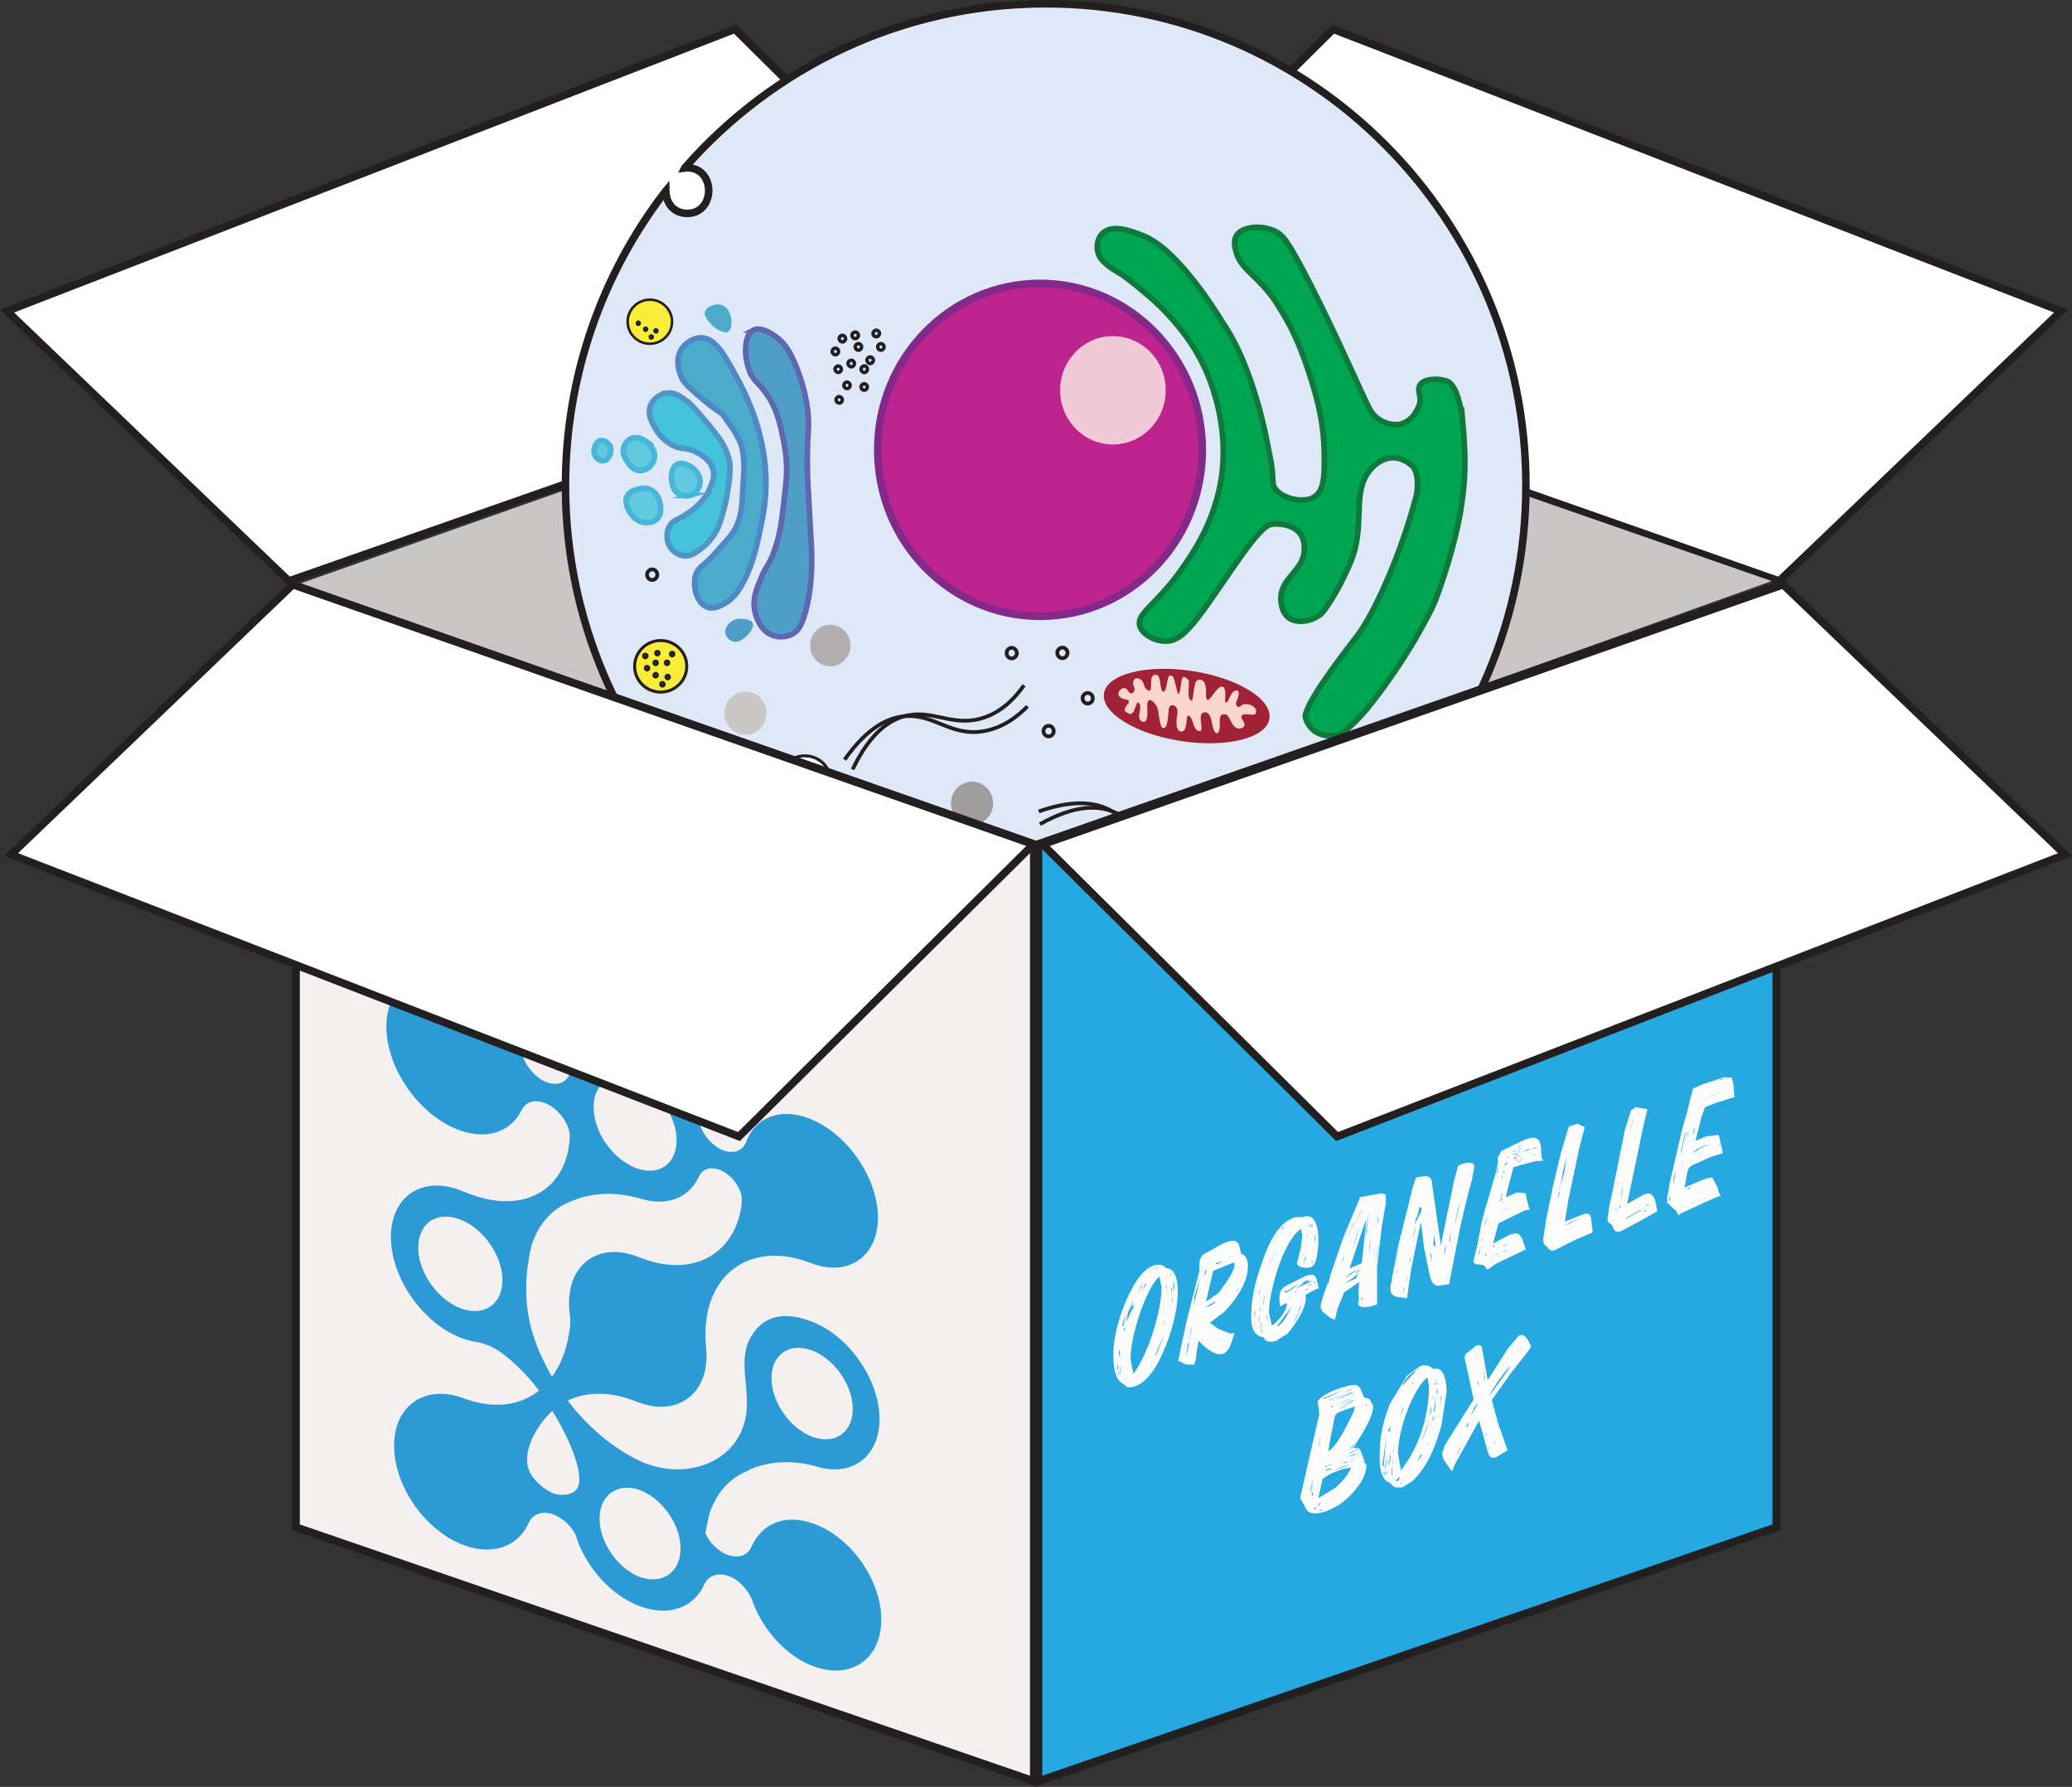 <svg id="Layer_1" xmlns="http://www.w3.org/2000/svg" viewBox="0 0 214.61 185.07">
  <rect x="0" y="0" width="214.61" height="185.07" fill="#333333" stroke="none"/>
  <defs>
    <style>
      .cls-1 {
        fill: #62c9de;
      }

      .cls-2 {
        fill: #4e9ec7;
      }

      .cls-3 {
        fill: #26a9e0;
      }

      .cls-3, .cls-4, .cls-5, .cls-6, .cls-7, .cls-8, .cls-9, .cls-10, .cls-11, .cls-12, .cls-13, .cls-14, .cls-15, .cls-16 {
        stroke-miterlimit: 10;
      }

      .cls-3, .cls-5, .cls-6, .cls-8, .cls-9, .cls-10, .cls-11, .cls-12 {
        stroke: #231f20;
      }

      .cls-3, .cls-11 {
        stroke-width: .83px;
      }

      .cls-17 {
        fill: #a09e9d;
      }

      .cls-18 {
        fill: #2c9ad5;
      }

      .cls-4 {
        stroke: #82298a;
      }

      .cls-4, .cls-5, .cls-6, .cls-7, .cls-8, .cls-9, .cls-10, .cls-11, .cls-12, .cls-13, .cls-14, .cls-15, .cls-16 {
        fill: none;
      }

      .cls-4, .cls-10 {
        stroke-width: .78px;
      }

      .cls-19 {
        fill: #fcfcfb;
      }

      .cls-5 {
        stroke-width: .39px;
      }

      .cls-6 {
        stroke-width: .36px;
      }

      .cls-7 {
        stroke: #4f95c7;
      }

      .cls-7, .cls-13, .cls-14, .cls-15, .cls-16 {
        stroke-width: .58px;
      }

      .cls-8 {
        stroke-width: .31px;
      }

      .cls-9 {
        stroke-width: .26px;
      }

      .cls-20 {
        fill: #fbd6cf;
      }

      .cls-20, .cls-21, .cls-22 {
        fill-rule: evenodd;
      }

      .cls-12 {
        stroke-width: .8px;
      }

      .cls-23 {
        fill: #4cabc8;
      }

      .cls-13 {
        stroke: #4e88c7;
      }

      .cls-24 {
        fill: #45c3db;
      }

      .cls-21 {
        fill: #a12237;
      }

      .cls-14 {
        stroke: #5e67af;
      }

      .cls-25 {
        fill: #fff;
      }

      .cls-26 {
        fill: #dee8f6;
      }

      .cls-27 {
        fill: #b0aeae;
      }

      .cls-15 {
        stroke: #48b6db;
      }

      .cls-16 {
        stroke: #0f793d;
      }

      .cls-28 {
        fill: #f3f0ef;
      }

      .cls-29 {
        fill: #c9c7c6;
      }

      .cls-22, .cls-30 {
        fill: #faed3a;
      }

      .cls-31 {
        fill: #cac8c7;
      }

      .cls-32 {
        fill: #00a551;
      }

      .cls-33 {
        fill: #f0cad6;
      }

      .cls-34 {
        fill: #bd248d;
      }
    </style>
  </defs>
  <polygon class="cls-25" points="76.12 3.02 .73 32.22 29.92 60.18 106.62 33.28 76.12 3.02"></polygon>
  <polygon class="cls-12" points="76.12 3.02 .73 32.22 29.92 60.18 106.62 33.28 76.12 3.02"></polygon>
  <polygon class="cls-25" points="138.08 3.02 213.48 32.22 184.28 60.18 107.59 33.28 138.08 3.02"></polygon>
  <polygon class="cls-12" points="138.08 3.02 213.48 32.22 184.28 60.18 107.59 33.28 138.08 3.02"></polygon>
  <polygon class="cls-29" points="183.5 60.18 107.11 33.61 30.95 60.49 107.54 87.43 183.5 60.18"></polygon>
  <path class="cls-26" d="M108.32.39c-14.89,0-28.25,6.56-37.37,16.97-.01.02-.03.03-.04.05.09-.01.18-.03.27-.03,2.97,0,2.96,4.72,0,4.72-1.47,0-2.2-1.15-2.22-2.32-.05.06-.09.11-.14.17-6.43,8.41-10.25,18.94-10.25,30.35,0,27.57,22.27,49.92,49.74,49.92s49.74-22.35,49.74-49.92S135.79.39,108.32.39"></path>
  <path class="cls-10" d="M108.32.39c-14.89,0-28.25,6.56-37.37,16.97-.01.02-.03.03-.04.05.09-.01.18-.03.27-.03,2.97,0,2.96,4.72,0,4.72-1.47,0-2.2-1.15-2.22-2.32-.05.06-.09.11-.14.17-6.43,8.41-10.25,18.94-10.25,30.35,0,27.57,22.27,49.92,49.74,49.92s49.74-22.35,49.74-49.92S135.79.39,108.32.39Z"></path>
  <path class="cls-34" d="M124.53,46.59c0,9.52-7.53,17.24-16.81,17.24s-16.81-7.72-16.81-17.24,7.53-17.24,16.81-17.24,16.81,7.72,16.81,17.24"></path>
  <ellipse class="cls-4" cx="107.72" cy="46.59" rx="16.81" ry="17.24"></ellipse>
  <path class="cls-33" d="M120.74,40.42c0,3.1-2.45,5.61-5.47,5.61s-5.47-2.51-5.47-5.61,2.45-5.61,5.47-5.61,5.47,2.51,5.47,5.61"></path>
  <path class="cls-32" d="M151.45,43.04c.46,4.84.31,6.71-.13,9.68-.33,2.21-1.35,6.09-2.66,9.5-.31.81-2.76,5.86-7.04,11.16-.18.23-2.08,2.43-2.97,2.71-.2.06-1.06.31-2.04-.12-1.1-.49-1.43-1.58-1.41-1.8.18-1.6,3.71-6.16,5.39-8.34,1.59-2.07,4.4-8,6.1-14.46.15-.58.31-2.46-.44-3.14-.74-.66-1.78-1.06-2.83-.66-.87.33-1.35.89-1.55,1.15-1.91,2.44-.4,5.58-1.93,9.38-.93,2.31-2.52,5-3.16,5.53-.73.6-2.08.97-3.02.52-1.07-.52-1.09-1.89-1.09-2.15-.02-2.24,2.46-2.86,2.43-5.22,0-.4-.03-1.22-.73-1.82-.7-.6-1.87-.8-2.74-.64-1.67.31-6.1,8.23-8.47,10.73-.55.58-1.25,1.3-2.31,1.35-1.12.06-2.45-.62-2.77-1.5-.4-1.1,1.01-1.9,3.06-4.32,0,0,1.95-2.3,3.4-5.1,1.33-2.58,1.78-4.81,1.94-5.8.16-.98.61-4.26-.55-8.39-.32-1.13-.91-3.18-2.49-5.6-.28-.43-1.84-2.8-4.46-5.03-2.02-1.72-2.67-2.18-3.23-2.49-.55-.3-1.47-.96-1.81-1.52-.5-.84-.37-2.12.51-2.68,1.06-.67,2.76-.02,3.65.32,1.32.5,2.84,1.4,5.45,4.65,1.35,1.69,2.16,2.96,3.62,5.29,2,3.19,3.49,8.35,4.12,11.77.27,1.47.37,1.64.47,2.61.13,1.28,0,1.6.35,2.05.7.92,2.62,1.43,3.77.94,1.31-.56,1.31-2.29,1.28-4.66-.05-3.58-.92-6.32-1.66-8.57-1.04-3.17-2.05-4.95-2.55-5.79-.64-1.06-.95-1.58-1.53-2.29-1.63-2.01-2.91-2.53-3.38-4.17-.15-.51-.36-1.31.17-1.9.63-.7,2.01-.79,2.95-.58,1.58.36,1.99,1.05,3.28,3.38,3.09,5.6,6.94,14.5,7.44,15.38.9,1.59,2.7,1.74,3.39,1.46.9-.36,1.28-.92,1.64-1.68.53-1.11-.34-1.82.27-2.44.56-.56,1.81-.54,2.63-.29,1.23.37,1.55,3.46,1.63,3.61Z"></path>
  <path class="cls-16" d="M151.45,43.04c.46,4.84.31,6.71-.13,9.68-.33,2.21-1.35,6.09-2.66,9.5-.31.81-2.76,5.86-7.04,11.16-.18.23-2.08,2.43-2.97,2.71-.2.06-1.06.31-2.04-.12-1.1-.49-1.43-1.58-1.41-1.8.18-1.6,3.71-6.16,5.39-8.34,1.59-2.07,4.4-8,6.1-14.46.15-.58.31-2.46-.44-3.14-.74-.66-1.78-1.06-2.83-.66-.87.33-1.35.89-1.55,1.15-1.91,2.44-.4,5.58-1.93,9.38-.93,2.31-2.52,5-3.16,5.53-.73.6-2.08.97-3.02.52-1.07-.52-1.09-1.89-1.09-2.15-.02-2.24,2.46-2.86,2.43-5.22,0-.4-.03-1.22-.73-1.82-.7-.6-1.87-.8-2.74-.64-1.67.31-6.1,8.23-8.47,10.73-.55.58-1.25,1.3-2.31,1.35-1.12.06-2.45-.62-2.77-1.5-.4-1.1,1.01-1.9,3.06-4.32,0,0,1.95-2.3,3.4-5.1,1.33-2.58,1.78-4.81,1.94-5.8.16-.98.61-4.26-.55-8.39-.32-1.13-.91-3.18-2.49-5.6-.28-.43-1.84-2.8-4.46-5.03-2.02-1.72-2.67-2.18-3.23-2.49-.55-.3-1.47-.96-1.81-1.52-.5-.84-.37-2.12.51-2.68,1.06-.67,2.76-.02,3.65.32,1.32.5,2.84,1.4,5.45,4.65,1.35,1.69,2.16,2.96,3.62,5.29,2,3.19,3.49,8.35,4.12,11.77.27,1.47.37,1.64.47,2.61.13,1.28,0,1.6.35,2.05.7.92,2.62,1.43,3.77.94,1.31-.56,1.31-2.29,1.28-4.66-.05-3.58-.92-6.32-1.66-8.57-1.04-3.17-2.05-4.95-2.55-5.79-.64-1.06-.95-1.58-1.53-2.29-1.63-2.01-2.91-2.53-3.38-4.17-.15-.51-.36-1.31.17-1.9.63-.7,2.01-.79,2.95-.58,1.58.36,1.99,1.05,3.28,3.38,3.09,5.6,6.94,14.5,7.44,15.38.9,1.59,2.7,1.74,3.39,1.46.9-.36,1.28-.92,1.64-1.68.53-1.11-.34-1.82.27-2.44.56-.56,1.81-.54,2.63-.29,1.23.37,1.55,3.46,1.63,3.61Z"></path>
  <path class="cls-27" d="M88.09,66.86c0-1.19-.94-2.15-2.09-2.15s-2.09.96-2.09,2.15.94,2.15,2.09,2.15,2.09-.96,2.09-2.15"></path>
  <path class="cls-21" d="M114.34,71.84c-.28,2.01,3.33,4.21,8.06,4.92,4.73.71,8.81-.34,9.09-2.35.28-2.01-3.33-4.21-8.06-4.92-4.73-.71-8.81.34-9.09,2.35Z"></path>
  <path class="cls-20" d="M128.12,71.51c-.81-.05-.88,1.77-1.25,1.11,0-.02.27-1.8-.47-1.47-.65.29-1.35,2.12-1.49.97-.02-.15.2-2-.85-1.69-.56.16-.34,2.76-.83,2-.22-.34-.09-1.48-.08-1.91-.89-1.06-.72.18-.97,1.18-.21.82-.46-1.44-.69-1.62-.7-.54-.47.89-.87,1.51-.52.4-.32-1.55-.77-1.67-1.13-.31-.21,2.02-.98,1.56-.6-.36-.18-1.03-1.09-1.25-.09-.02-.68.17-.28,1,.13.27-.27,1.02-.73.23-.41-.7-1.8.7-.13.99.95.16-.86,1.03.19,1.4.18.06.13.27.56-.09.19-.39.22-.66.44-1.03.7.36-.22,1.51.37,1.95.09.07.77.46.63-1.31-.13-1.65,1.01-.57,1.13.26.15,1.03.27,2.15.75,1.68.16-.16.29-.85.33-1.73.04-.92,1.02-.57.92.24-.02.15-.37,1.82.33,1.94.92.16.35-2.34,1.03-1.47.27.35.33,1.46.96,1.43.54-.02-.48-2.07.62-1.94.36.04.53.51.67,1.28.2,1.15.8,1.25.77-.11-.01-.62-.03-1.08.66-.94.43.09.62,1.77,1.59,1.4.74-.28-.04-.92-.02-1.14.07-.76,1.75.31,1.52-.75-.03-.16-.47-.72-1.34-.57-.14.02-.48.59-.72.03-.12-.28.66-1.29.04-1.51"></path>
  <path class="cls-2" d="M77.99,34.2c.9-.49,2.33.64,2.58.84.62.49,1.11,1.13,1.69,2.45,1.06,2.38,1.33,4.46,1.38,4.91.25,2.05-.05,2.14-.02,5.67.01,1.42.09,2.85.26,5.7.13,2.33.2,3.05.19,4.54-.01.94-.06,2.42-.44,4.23-.49,2.29-1.02,2.77-1.35,3-.64.43-1.48.53-2.2.28-1.55-.53-1.89-2.46-1.93-2.72-.18-1.12.19-2.04.68-3.24.49-1.21.72-1.15,1.24-2.46.43-1.09.62-2.02.75-2.64.06-.3.14-.76.33-2.4.22-1.94.33-2.91.33-3.52,0-1.65-.25-2.91-.4-3.58-.25-1.2-.49-2.34-1.17-3.62-1.03-1.95-1.82-1.88-2.36-3.43-.5-1.46-.47-3.5.45-4.01Z"></path>
  <path class="cls-14" d="M77.99,34.2c.9-.49,2.33.64,2.58.84.62.49,1.11,1.13,1.69,2.45,1.06,2.38,1.33,4.46,1.38,4.91.25,2.05-.05,2.14-.02,5.67.01,1.42.09,2.85.26,5.7.13,2.33.2,3.05.19,4.54-.01.94-.06,2.42-.44,4.23-.49,2.29-1.02,2.77-1.35,3-.64.43-1.48.53-2.2.28-1.55-.53-1.89-2.46-1.93-2.72-.18-1.12.19-2.04.68-3.24.49-1.21.72-1.15,1.24-2.46.43-1.09.62-2.02.75-2.64.06-.3.14-.76.33-2.4.22-1.94.33-2.91.33-3.52,0-1.65-.25-2.91-.4-3.58-.25-1.2-.49-2.34-1.17-3.62-1.03-1.95-1.82-1.88-2.36-3.43-.5-1.46-.47-3.5.45-4.01Z"></path>
  <path class="cls-23" d="M72.68,34.99c1.45.05,2.41,1.84,3.76,4.34,1.42,2.63,2.01,4.78,2.13,5.24.28,1.06.81,3.09.76,5.77-.03,1.76-.28,3.01-.68,4.92-.45,2.21-.9,3.37-1.23,4.14-.87,1.99-1.61,2.62-2.12,2.95-.43.28-1.28.83-2.07.52-1.02-.4-1.53-2.08-1.18-3.28.29-.98.93-.93,2.32-2.62.57-.7,1.56-1.56,1.96-2.57.37-.93.53-1.65.6-3.51.05-1.36.24-2.5.03-3.98-.23-1.62-1.36-2.86-1.86-3.65-.45-.72-.39-.26-2.61-2.16-1.42-1.22-1.68-1.54-1.89-2-.13-.29-.75-1.65-.07-2.84.42-.73,1.27-1.3,2.12-1.27Z"></path>
  <path class="cls-13" d="M72.68,34.99c1.45.05,2.41,1.84,3.76,4.34,1.42,2.63,2.01,4.78,2.13,5.24.28,1.06.81,3.09.76,5.77-.03,1.76-.28,3.01-.68,4.92-.45,2.21-.9,3.37-1.23,4.14-.87,1.99-1.61,2.62-2.12,2.95-.43.28-1.28.83-2.07.52-1.02-.4-1.53-2.08-1.18-3.28.29-.98.93-.93,2.32-2.62.57-.7,1.56-1.56,1.96-2.57.37-.93.53-1.65.6-3.51.05-1.36.24-2.5.03-3.98-.23-1.62-1.36-2.86-1.86-3.65-.45-.72-.39-.26-2.61-2.16-1.42-1.22-1.68-1.54-1.89-2-.13-.29-.75-1.65-.07-2.84.42-.73,1.27-1.3,2.12-1.27Z"></path>
  <path class="cls-24" d="M69.09,40.7c.78-.09,1.36.33,2.1.87.23.17.56.43,2.16,2.37,1.08,1.31,1.45,1.83,1.79,2.59.14.32.29.67.4,1.17.05.24.18.93-.13,2.9-.09.61-.19,1.24-.42,2.09-.3,1.12-.48,1.81-.98,2.6-.54.86-1.13,1.33-1.31,1.47-.62.48-1.16.89-1.88.8-.62-.07-1.21-.49-1.52-1.1-.37-.74-.21-1.59.14-2.12.34-.51.63-.38,1.78-1.16.43-.3.93-.64,1.43-1.23.27-.31.65-.76.93-1.46.2-.52.44-1.11.3-1.77-.25-1.15-1.47-1.75-1.87-1.95-1.05-.51-1.36-.14-2.37-.67-.24-.13-1.12-.62-1.73-1.66-.36-.61-.88-1.49-.54-2.41.28-.76,1.04-1.24,1.73-1.32Z"></path>
  <path class="cls-7" d="M69.09,40.7c.78-.09,1.36.33,2.1.87.23.17.56.43,2.16,2.37,1.08,1.31,1.45,1.83,1.79,2.59.14.32.29.67.4,1.17.05.24.18.93-.13,2.9-.09.61-.19,1.24-.42,2.09-.3,1.12-.48,1.81-.98,2.6-.54.86-1.13,1.33-1.31,1.47-.62.48-1.16.89-1.88.8-.62-.07-1.21-.49-1.52-1.1-.37-.74-.21-1.59.14-2.12.34-.51.63-.38,1.78-1.16.43-.3.93-.64,1.43-1.23.27-.31.65-.76.93-1.46.2-.52.44-1.11.3-1.77-.25-1.15-1.47-1.75-1.87-1.95-1.05-.51-1.36-.14-2.37-.67-.24-.13-1.12-.62-1.73-1.66-.36-.61-.88-1.49-.54-2.41.28-.76,1.04-1.24,1.73-1.32Z"></path>
  <path class="cls-1" d="M71.48,51.31c-.77.24-1.58-.22-1.81-1.01-.23-.8-.18-2.02.59-2.26.77-.24,1.96.6,2.19,1.4.23.8-.2,1.63-.97,1.87Z"></path>
  <path class="cls-15" d="M71.48,51.31c-.77.24-1.58-.22-1.81-1.01-.23-.8-.18-2.02.59-2.26.77-.24,1.96.6,2.19,1.4.23.8-.2,1.63-.97,1.87Z"></path>
  <path class="cls-23" d="M75.76,33.26c0-.13-.07-1.26-.91-1.63-.45-.2-.88-.07-.99-.03-.09.03-.77.25-.86.77-.06.32.15.59.45.98.47.61.99.85,1.19.92.32.13.53.21.74.11.41-.21.38-.99.38-1.13Z"></path>
  <path class="cls-1" d="M66.99,45.77c-.16-.12-.88-.68-1.62-.34-.42.19-.7.6-.79,1.03-.11.58.18,1.02.39,1.34.2.3.56.85,1.19.92.53.07.93-.23,1.05-.32.07-.06.5-.41.57-1.02.1-.86-.61-1.47-.8-1.61Z"></path>
  <path class="cls-15" d="M66.99,45.77c-.16-.12-.88-.68-1.62-.34-.42.19-.7.6-.79,1.03-.11.58.18,1.02.39,1.34.2.3.56.85,1.19.92.53.07.93-.23,1.05-.32.07-.06.5-.41.57-1.02.1-.86-.61-1.47-.8-1.61Z"></path>
  <path class="cls-1" d="M68.35,52.09c-.04-.19-.22-.96-.93-1.34-.62-.33-1.22-.13-1.48-.05-.31.1-.78.25-.99.7-.24.51,0,1.07.11,1.31.06.14.56,1.26,1.66,1.4.15.02.92.12,1.39-.43.48-.55.3-1.34.24-1.59Z"></path>
  <path class="cls-15" d="M68.35,52.09c-.04-.19-.22-.96-.93-1.34-.62-.33-1.22-.13-1.48-.05-.31.1-.78.25-.99.7-.24.51,0,1.07.11,1.31.06.14.56,1.26,1.66,1.4.15.02.92.12,1.39-.43.48-.55.3-1.34.24-1.59Z"></path>
  <path class="cls-2" d="M77.19,64.13c-.19-.04-1.03-.2-1.62.39-.12.12-.54.54-.44,1.09.08.43.45.73.78.82.58.17,1.08-.26,1.33-.47.38-.32.93-1.01.71-1.45-.13-.26-.46-.33-.76-.38Z"></path>
  <path class="cls-1" d="M63.23,46.26c-.29-.49-.75-.73-1.1-.61-.27.09-.4.36-.46.48-.16.32-.24.87.1,1.26.18.2.49.38.8.32.44-.1.8-.71.66-1.44Z"></path>
  <path class="cls-15" d="M63.23,46.26c-.29-.49-.75-.73-1.1-.61-.27.09-.4.36-.46.48-.16.32-.24.87.1,1.26.18.2.49.38.8.32.44-.1.8-.71.66-1.44Z"></path>
  <path class="cls-25" d="M71.13,69.01c0-1.48-1.21-2.67-2.7-2.67s-2.7,1.2-2.7,2.67,1.21,2.67,2.7,2.67,2.7-1.2,2.7-2.67"></path>
  <path class="cls-22" d="M71.13,69.01c0-1.48-1.21-2.67-2.7-2.67s-2.7,1.2-2.7,2.67,1.21,2.67,2.7,2.67,2.7-1.2,2.7-2.67Z"></path>
  <path class="cls-8" d="M71.13,69.01c0-1.48-1.21-2.67-2.7-2.67s-2.7,1.2-2.7,2.67,1.21,2.67,2.7,2.67,2.7-1.2,2.7-2.67Z"></path>
  <path class="cls-25" d="M67.02,67.94c0,.11-.08.19-.18.19s-.18-.09-.18-.19.08-.19.18-.19.18.09.18.19"></path>
  <path class="cls-8" d="M67.02,67.94c0-.11-.08-.19-.18-.19s-.18.09-.18.19.08.19.18.19.18-.09.18-.19Z"></path>
  <path class="cls-25" d="M67.2,69.2c0,.11-.08.19-.18.19s-.18-.09-.18-.19.08-.19.18-.19.18.09.18.19"></path>
  <path class="cls-8" d="M67.2,69.2c0-.11-.08-.19-.18-.19s-.18.09-.18.19.08.19.18.19.18-.09.18-.19Z"></path>
  <path class="cls-25" d="M68.09,68.65c0,.11-.08.19-.18.19s-.18-.09-.18-.19.08-.19.18-.19.18.09.18.19"></path>
  <path class="cls-8" d="M68.09,68.65c0-.11-.08-.19-.18-.19s-.18.09-.18.19.08.19.18.19.18-.09.18-.19Z"></path>
  <path class="cls-25" d="M68.09,69.93c0,.11-.08.19-.18.19s-.18-.09-.18-.19.08-.19.18-.19.18.09.18.19"></path>
  <path class="cls-8" d="M68.09,69.93c0-.11-.08-.19-.18-.19s-.18.09-.18.19.08.19.18.19.18-.09.18-.19Z"></path>
  <path class="cls-25" d="M69.34,70.12c0,.11-.08.19-.18.19s-.18-.09-.18-.19.08-.19.18-.19.18.09.18.19"></path>
  <path class="cls-8" d="M69.34,70.12c0-.11-.08-.19-.18-.19s-.18.09-.18.19.08.19.18.19.18-.09.18-.19Z"></path>
  <path class="cls-25" d="M69.27,68.65c0,.11-.08.19-.18.19s-.18-.09-.18-.19.08-.19.18-.19.18.09.18.19"></path>
  <path class="cls-8" d="M69.27,68.65c0-.11-.08-.19-.18-.19s-.18.09-.18.19.08.19.18.19.18-.09.18-.19Z"></path>
  <path class="cls-25" d="M68.27,67.64c0,.11-.08.19-.18.19s-.18-.09-.18-.19.08-.19.18-.19.18.09.18.19"></path>
  <path class="cls-8" d="M68.27,67.64c0-.11-.08-.19-.18-.19s-.18.09-.18.19.08.19.18.19.18-.09.18-.19Z"></path>
  <path class="cls-25" d="M69.8,67.74c0,.11-.08.19-.18.19s-.18-.09-.18-.19.08-.19.18-.19.18.09.18.19"></path>
  <path class="cls-8" d="M69.8,67.74c0-.11-.08-.19-.18-.19s-.18.09-.18.19.08.19.18.19.18-.09.18-.19Z"></path>
  <path class="cls-25" d="M68.79,70.87c0,.11-.08.19-.18.19s-.18-.09-.18-.19.08-.19.18-.19.18.09.18.19"></path>
  <path class="cls-8" d="M68.79,70.87c0-.11-.08-.19-.18-.19s-.18.09-.18.19.08.19.18.19.18-.09.18-.19Z"></path>
  <path class="cls-6" d="M88.91,34.73c0-.19-.15-.34-.33-.34s-.33.15-.33.34.15.34.33.34.33-.15.33-.34Z"></path>
  <path class="cls-5" d="M88.31,79.69c1.85-3.87,3.86-5.1,5.35-5.51,2.91-.8,5,1.19,8.17.17,2.07-.66,3.43-2.23,4.23-3.38"></path>
  <path class="cls-5" d="M87.48,78.68c2.46-3.5,4.65-4.36,6.18-4.5,3-.29,4.73,2.04,8.03,1.58,2.15-.3,3.75-1.6,4.73-2.6"></path>
  <path class="cls-5" d="M105.32,67.64c0-.3-.24-.55-.53-.55s-.53.25-.53.55.24.55.53.55.53-.25.53-.55Z"></path>
  <path class="cls-5" d="M113.19,72.32c0-.3-.24-.55-.53-.55s-.53.25-.53.55.24.55.53.55.53-.25.53-.55Z"></path>
  <path class="cls-5" d="M107.71,85.36c3.69-2.07,6.02-1.88,7.47-1.34,2.82,1.06,3.41,3.92,6.58,4.97,2.06.68,4.06.21,5.36-.26"></path>
  <path class="cls-5" d="M107.59,84.04c3.98-1.4,6.25-.81,7.58-.02,2.61,1.54,2.72,4.46,5.67,6.04,1.92,1.03,3.97.91,5.33.67"></path>
  <path class="cls-25" d="M102.87,83.2c0-1.24-.98-2.25-2.19-2.25s-2.19,1.01-2.19,2.25.98,2.25,2.19,2.25,2.19-1.01,2.19-2.25"></path>
  <ellipse class="cls-17" cx="100.68" cy="83.2" rx="2.19" ry="2.25"></ellipse>
  <path class="cls-25" d="M79.4,73.86c0-1.24-.98-2.25-2.19-2.25s-2.19,1.01-2.19,2.25.98,2.25,2.19,2.25,2.19-1.01,2.19-2.25"></path>
  <ellipse class="cls-31" cx="77.21" cy="73.86" rx="2.19" ry="2.25"></ellipse>
  <path class="cls-5" d="M68.08,59.52c0-.3-.24-.55-.53-.55s-.53.25-.53.55.24.55.53.55.53-.25.53-.55Z"></path>
  <path class="cls-6" d="M87.58,35.07c0-.19-.15-.34-.33-.34s-.33.15-.33.34.15.34.33.34.33-.15.33-.34Z"></path>
  <path class="cls-6" d="M86.86,36.4c0-.19-.15-.34-.33-.34s-.33.15-.33.34.15.34.33.34.33-.15.33-.34Z"></path>
  <path class="cls-6" d="M91.09,34.54c0-.19-.15-.34-.33-.34s-.33.15-.33.34.15.34.33.34.33-.15.33-.34Z"></path>
  <path class="cls-6" d="M91.57,35.93c0-.19-.15-.34-.33-.34s-.33.15-.33.34.15.34.33.34.33-.15.33-.34Z"></path>
  <path class="cls-6" d="M89.24,35.93c0-.19-.15-.34-.33-.34s-.33.15-.33.34.15.34.33.34.33-.15.33-.34Z"></path>
  <path class="cls-6" d="M90.46,37.31c0-.19-.15-.34-.33-.34s-.33.15-.33.34.15.34.33.34.33-.15.33-.34Z"></path>
  <path class="cls-6" d="M88.5,37.65c0-.19-.15-.34-.33-.34s-.33.15-.33.34.15.34.33.34.33-.15.33-.34Z"></path>
  <path class="cls-6" d="M89.85,38.24c0-.19-.15-.34-.33-.34s-.33.15-.33.34.15.34.33.34.33-.15.33-.34Z"></path>
  <path class="cls-6" d="M89.19,40.13c.03.18.2.31.37.28.18-.03.3-.2.27-.38-.03-.18-.2-.31-.37-.28-.18.03-.3.2-.27.38Z"></path>
  <path class="cls-6" d="M86.6,41.46c.03.18.2.31.37.28.18-.03.3-.2.27-.38-.03-.18-.2-.31-.37-.28-.18.03-.3.2-.27.38Z"></path>
  <path class="cls-6" d="M87.41,39.96c.03.18.2.31.37.28.18-.03.3-.2.27-.38-.03-.18-.2-.31-.37-.28-.18.03-.3.2-.27.38Z"></path>
  <path class="cls-6" d="M86.5,38.29c.03.18.2.31.37.28.18-.03.3-.2.27-.38-.03-.18-.2-.31-.37-.28-.18.03-.3.2-.27.38Z"></path>
  <path class="cls-5" d="M110.57,67.62c0-.3-.24-.55-.53-.55s-.53.25-.53.55.24.55.53.55.53-.25.53-.55Z"></path>
  <path class="cls-5" d="M109.14,75.72c0-.3-.24-.55-.53-.55s-.53.25-.53.55.24.55.53.55.53-.25.53-.55Z"></path>
  <path class="cls-25" d="M86.06,80.95c0-1.48-1.21-2.67-2.7-2.67s-2.7,1.2-2.7,2.67,1.21,2.67,2.7,2.67,2.7-1.2,2.7-2.67"></path>
  <path class="cls-8" d="M86.06,80.95c0-1.48-1.21-2.67-2.7-2.67s-2.7,1.2-2.7,2.67,1.21,2.67,2.7,2.67,2.7-1.2,2.7-2.67Z"></path>
  <path class="cls-25" d="M81.95,79.87c0,.11-.08.19-.18.19s-.18-.09-.18-.19.08-.19.18-.19.18.09.18.19"></path>
  <path class="cls-8" d="M81.95,79.87c0-.11-.08-.19-.18-.19s-.18.09-.18.19.08.19.18.19.18-.09.18-.19Z"></path>
  <path class="cls-25" d="M82.13,81.14c0,.11-.08.19-.18.19s-.18-.09-.18-.19.08-.19.18-.19.18.09.18.19"></path>
  <path class="cls-8" d="M82.13,81.14c0-.11-.08-.19-.18-.19s-.18.09-.18.19.08.19.18.19.18-.09.18-.19Z"></path>
  <path class="cls-25" d="M83.02,80.59c0,.11-.08.19-.18.19s-.18-.09-.18-.19.08-.19.18-.19.18.09.18.19"></path>
  <path class="cls-8" d="M83.02,80.59c0-.11-.08-.19-.18-.19s-.18.09-.18.19.08.19.18.19.18-.09.18-.19Z"></path>
  <path class="cls-25" d="M83.02,81.87c0,.11-.08.19-.18.19s-.18-.09-.18-.19.08-.19.18-.19.18.09.18.19"></path>
  <path class="cls-8" d="M83.02,81.87c0-.11-.08-.19-.18-.19s-.18.09-.18.19.08.19.18.19.18-.09.18-.19Z"></path>
  <path class="cls-25" d="M84.27,82.06c0,.11-.08.19-.18.19s-.18-.09-.18-.19.08-.19.18-.19.18.09.18.19"></path>
  <path class="cls-8" d="M84.27,82.06c0-.11-.08-.19-.18-.19s-.18.09-.18.19.08.19.18.19.18-.09.18-.19Z"></path>
  <path class="cls-25" d="M84.2,80.59c0,.11-.08.19-.18.19s-.18-.09-.18-.19.08-.19.18-.19.18.09.18.19"></path>
  <path class="cls-8" d="M84.2,80.59c0-.11-.08-.19-.18-.19s-.18.09-.18.19.08.19.18.19.18-.09.18-.19Z"></path>
  <path class="cls-25" d="M83.2,79.57c0,.11-.08.19-.18.19s-.18-.09-.18-.19.08-.19.18-.19.18.09.18.19"></path>
  <path class="cls-8" d="M83.2,79.57c0-.11-.08-.19-.18-.19s-.18.09-.18.19.08.19.18.19.18-.09.18-.19Z"></path>
  <path class="cls-25" d="M84.73,79.68c0,.11-.08.19-.18.19s-.18-.09-.18-.19.08-.19.18-.19.18.09.18.19"></path>
  <path class="cls-8" d="M84.73,79.68c0-.11-.08-.19-.18-.19s-.18.09-.18.19.08.19.18.19.18-.09.18-.19Z"></path>
  <path class="cls-25" d="M83.72,82.8c0,.11-.08.19-.18.19s-.18-.09-.18-.19.08-.19.18-.19.18.09.18.19"></path>
  <path class="cls-8" d="M83.72,82.8c0-.11-.08-.19-.18-.19s-.18.09-.18.19.08.19.18.19.18-.09.18-.19Z"></path>
  <path class="cls-25" d="M69.61,33.32c0-1.26-1.03-2.28-2.3-2.28s-2.3,1.02-2.3,2.28,1.03,2.28,2.3,2.28,2.3-1.02,2.3-2.28"></path>
  <ellipse class="cls-30" cx="67.31" cy="33.32" rx="2.3" ry="2.28"></ellipse>
  <ellipse class="cls-9" cx="67.31" cy="33.32" rx="2.3" ry="2.28"></ellipse>
  <path class="cls-25" d="M66.26,33.48c0,.09-.07.16-.15.16s-.15-.07-.15-.16.07-.16.15-.16.15.07.15.16"></path>
  <path class="cls-9" d="M66.26,33.48c0-.09-.07-.16-.15-.16s-.15.07-.15.16.07.16.15.16.15-.07.15-.16Z"></path>
  <path class="cls-25" d="M67.02,34.1c0,.09-.07.16-.15.16s-.15-.07-.15-.16.07-.16.15-.16.15.07.15.16"></path>
  <path class="cls-9" d="M67.02,34.1c0-.09-.07-.16-.15-.16s-.15.07-.15.16.07.16.15.16.15-.07.15-.16Z"></path>
  <path class="cls-25" d="M68.09,34.27c0,.09-.07.16-.15.16s-.15-.07-.15-.16.07-.16.15-.16.15.07.15.16"></path>
  <path class="cls-9" d="M68.09,34.27c0-.09-.07-.16-.15-.16s-.15.07-.15.16.07.16.15.16.15-.07.15-.16Z"></path>
  <path class="cls-25" d="M67.61,34.9c0,.09-.07.16-.15.16s-.15-.07-.15-.16.07-.16.15-.16.15.07.15.16"></path>
  <path class="cls-9" d="M67.61,34.9c0-.09-.07-.16-.15-.16s-.15.07-.15.16.07.16.15.16.15-.07.15-.16Z"></path>
  <polygon class="cls-25" points="107.54 184.49 184 158.18 184 60.68 107.54 87.43 107.54 184.49"></polygon>
  <polygon class="cls-3" points="107.54 184.49 184 158.18 184 60.68 107.54 87.43 107.54 184.49"></polygon>
  <polygon class="cls-28" points="107.1 184.49 30.64 158.18 30.64 60.68 107.1 87.43 107.1 184.49"></polygon>
  <polygon class="cls-11" points="107.1 184.49 30.64 158.18 30.64 60.68 107.1 87.43 107.1 184.49"></polygon>
  <path class="cls-18" d="M77.61,152.22c1.56-.7,3.61-.99,5.69-.62.09.01.54.09,1.09.23,3.75,1.26,6.74-.92,6.71-4.94-.04-4.03-3.2-8.58-7.04-10.02l-.08-.03-.05-.02c-3.05-1.14-5.37-.4-6.5,2.35-.35,1.04-.33,2.03-.3,2.64,0,.08,0,.47.07.95.04.43.2,1.84.15,3.06-.32,5.3-5.67,7.46-10.24,5.83l-.36-.13-.31-.13c-2.82-1.3-5.52-3.54-7.64-6.33,1.72-.84,4.06-1.02,6.71-.05l.25.09.43.17c3.91,1.42,7.04-.8,6.99-4.95,0-.08,0-.5-.07-1.02v-.06c-.04-.3-.04-.84-.04-.92-.08-6.3,4.56-9.69,10.41-7.69l.05.02.24.09.25.09c3.85,1.46,6.95-.69,6.91-4.79-.04-4.12-3.21-8.67-7.07-10.18-3.01-1.18-5.56-.15-6.53,2.28h0s0,.02,0,.02l-.08.2c-.36.83-1.27,1.19-2.35.78-1.06-.41-2.04-1.52-2.42-2.69-1.02-3.33-3.7-6.45-6.79-7.66-3.13-1.22-5.64-.17-6.63,2.28h0s-.02.06-.02.06l-.05.14c-.36.85-1.28,1.23-2.39.81-1.09-.42-2.11-1.57-2.48-2.78-1.07-3.36-3.79-6.51-6.92-7.73-4.04-1.58-7.26.63-7.18,4.91.08,4.27,3.41,9,7.45,10.53,2.97,1.13,5.49.2,6.56-2.05h0c.41-.78,1.29-1.16,2.39-.73,1.15.44,2.15,1.6,2.51,2.81.08.28.08.77.08.83-.31,5.39-4.77,7.88-10.28,5.82l-.16-.06s-.36-.13-.54-.22h-.04s-.35-.15-.35-.15c-4.03-1.51-7.23.75-7.15,5,.08,4.25,3.4,8.9,7.41,10.36.78.28,1.41.37,1.53.38.11.02.63.12,1.31.41.63.29,1.1.62,1.19.69,1.37,1.02,2.76,2.39,3.9,3.93-1.78,1.41-4.34,1.97-7.49.91l-.4-.15c-4.01-1.44-7.2.86-7.12,5.1.08,4.23,3.39,8.81,7.38,10.2,2.98,1.03,5.5,0,6.55-2.34h0c.38-.9,1.36-1.33,2.54-.91.94.33,1.81,1.14,2.32,2.1,1,3.31,3.69,6.38,6.81,7.46l.07.03c2.96,1.02,5.47-.03,6.48-2.39.4-.83,1.34-1.21,2.46-.82,1.1.38,2.13,1.48,2.53,2.66h0c1.09,3.02,3.6,5.77,6.47,6.76,3.82,1.32,6.89-.9,6.85-4.97-.04-4.08-3.18-8.5-7.01-9.86-3.01-1.08-5.42-.02-6.5,2.53-.41.75-1.31,1.08-2.37.71-.98-.35-1.86-1.22-2.33-2.22.02-.17.15-1.02.4-2.04.74-2.13,2.01-3.7,4.14-4.53ZM84.08,139.85c2.31.86,4.22,3.56,4.24,6.03.02,2.46-1.83,3.78-4.15,2.94-2.32-.85-4.23-3.56-4.26-6.03-.03-2.48,1.84-3.8,4.17-2.93ZM65.73,111.82c2.37.92,4.32,3.71,4.35,6.23.03,2.51-1.86,3.82-4.23,2.92-2.37-.91-4.34-3.7-4.37-6.23-.04-2.53,1.87-3.84,4.25-2.92ZM47.77,135.52c-2.41-.88-4.41-3.68-4.45-6.23-.05-2.55,1.88-3.91,4.29-3.01,2.4.89,4.39,3.69,4.43,6.23.04,2.54-1.87,3.89-4.27,3.01ZM55.07,128.92c.75-2.16,2.04-3.74,4.22-4.55,1.59-.69,3.68-.94,5.81-.52.68.12,1.2.28,1.3.31,2.76.84,5.06-.16,6.02-2.37.35-.69,1.15-1,2.12-.63,1,.38,1.87,1.38,2.21,2.44.12.44.07,1.09.06,1.18-.67,5.06-4.97,7.54-10.23,5.57l-.27-.1h-.03s-.16-.07-.16-.07l-.14-.05c-3.95-1.48-7.11.75-7.04,4.94,0,.08,0,.51.08,1.04l.03.3.02.38c0,.25,0,.41-.01.45-.23,2.26-.94,4.07-1.89,5.36-.41-.71-.7-1.33-.76-1.44-1.41-2.77-2.7-6.75-1.33-12.24h0ZM59.94,153.79c-.27,1.15-1.86,1.15-2.6.89-.73-.26-2.35-1.39-2.66-2.76-.51-2.25,1.44-4.83,2.53-5.79,1.13,1.77,3.18,5.76,2.73,7.66ZM66.37,163.37c-2.32-.85-4.23-3.53-4.27-6.01-.04-2.48,1.81-3.84,4.14-3.05,2.31.86,4.22,3.54,4.25,6,.03,2.46-1.81,3.82-4.12,3.05Z"></path>
  <polygon class="cls-25" points="76.54 117.71 1.14 88.51 30.33 60.55 107.03 87.45 76.54 117.71"></polygon>
  <polygon class="cls-12" points="76.54 117.71 1.14 88.51 30.33 60.55 107.03 87.45 76.54 117.71"></polygon>
  <path class="cls-19" d="M117.17,143.29h-.01s.2-.21.2-.21l-.19.21ZM117.73,143.16l.24-.31-.24.31ZM118.17,143.06l.29-.51-.29.51ZM117.23,142.91l.29-.34-.29.34ZM116.31,143.04v-.22s0,.22,0,.22ZM116.55,143.19l-.11-.49.12.43-.02.06ZM117.8,142.22l-.07.17.07-.17ZM117.52,142.4l.29-.45-.29.45ZM115.93,142.23l-.05.2-.06-.43.11.23ZM119.21,141.49l-.19.36.58-1.29-.39.92ZM118.3,141.6l.34-.75-.34.75ZM118.94,140.6l-.21.52.21-.52ZM118.72,141.49l.45-1.11-.45,1.11ZM116.22,141.81l.02-.5.02.24-.05.26ZM116.02,141.88l.04-.71.03,1.53-.07-.82ZM115.81,141.72l-.09.16.05.3-.07-.32.07-.64.04.44v.06ZM115.59,141.15l.04.79-.04-.79ZM116.18,140.77l.08-.7-.07.85v-.15ZM119.98,139.86l-.26.52h-.06s.88-2.12.88-2.12l-.56,1.6ZM115.93,140.57l-.05-.34.05-.45.08.2-.08.59ZM120.16,138.31l-.95,2.33.95-2.33ZM116.82,139.13l.03-.2h.01s-.05.2-.05.2ZM120.2,137.79l-.03.2.03-.2ZM117.22,137.91l-.2.91.2-.91ZM120.55,137.11l-.1.18.24-.83-.14.65ZM120.79,136.8l.09-.47-.09.47ZM117.29,137.23l-.39,1.43.39-1.43ZM116.39,137.75l.1-.3.05.21-.03.1h-.13ZM116.56,137.32l.1-.32-.1.32ZM117.27,136.25l-.29.79.29-.79ZM121.41,136.1l.2-1.11.05-.3-.25,1.41ZM119.86,137.58l.65-2.86-.65,2.86ZM116.34,136.9l.39-.94-.44,1.46-.07-.15.12-.38ZM121.44,134.34l.03.18-.14.65.11-.83ZM117.61,135.2l-.15.37.15-.37ZM117.91,135.06l-.43,1.27-.09.27.52-1.55ZM121.39,133.5l-.07.7v-.93l.07.22ZM120.92,133.68l-.05.38.04-.64v.26ZM118.39,134.26l-.54,1.5.54-1.5ZM116.95,134.71h.01s-.06.17-.06.17l.04-.17ZM116.84,135.91l.63-1.51-.43,1.23.39-.71-.09.26v.11s.17-.22.17-.22l-.34.88.11-.47-.6,1.44.16-1.01ZM116.97,134.64l.05-.18-.05.18ZM120.8,133.53l-.04-.27.02-.33.04.37-.02.23ZM117.36,134l-.26.65.26-.65ZM121.59,132.81l.06.62-.05.38-.09-1.25.08.26ZM117.27,133.94l-.06.21.06-.21ZM117.27,134.65l.38-.86-.38.86ZM118.81,133.36l-.32.58.32-.58ZM118.31,133.63l.31-.65.16-.05-.46.7ZM121.2,132.07l.02-.12.12.32-.14-.2ZM117.87,133.32l.13-.35-.13.35ZM120.79,132.02l.13.62-.13-.54v-.08ZM118.45,132.81l-.62,1.21.41-.97-.05.2.26-.45ZM118.95,132.62l-.12.17.12-.17ZM120.1,132.23l.21,1.12c0,2.2-1.21,6.58-2.91,8.94l-.3-1.48c-.05-2.85,1.98-8.02,3-8.58ZM117.49,133.75l.51-1.06-.51,1.06ZM119.31,132.24l-.16.2.14-.2h.01ZM117.95,132.64l-.59,1.14.59-1.14ZM118.49,132.29l.14-.18-.12.21-.03-.03ZM119.68,131.6l-.63.7.63-.7ZM119.27,131.72l-.12.19-.03-.05.14-.14ZM119.83,131.29h.1s-.27.21-.27.21h-.06l.23-.21ZM119.53,131.41l-.17.15.12-.17.06.02ZM118.87,131.52l-.5.66.5-.66ZM119.46,131.28l-.26.22h-.04s.3-.22.3-.22ZM120.77,131.34c-.33-.43-.87-.4-1.32-.25-.93.31-1.67,1.41-2.1,2.18-1.06,1.87-1.99,4.64-2.03,6.88-.01.85-.02,2.75,1.11,3.24.25.38.74.32,1.08.21,1.14-.37,2.02-1.64,2.52-2.63,1.04-2.02,1.93-4.8,1.96-7.13,0-.6-.03-2.49-1.22-2.5Z"></path>
  <path class="cls-19" d="M123.79,141.04v-.21s0,.21,0,.21ZM126.32,139.65l.21.03-.21-.03ZM123.3,140.69l.03-.29-.03.29ZM126.59,139.47l-.21-.22.21.22ZM123.57,140.49l.06-.46-.06.46ZM123.22,140.13v.24s0-.24,0-.24ZM122.43,140.42l.06-.47-.06.47ZM126.67,139.16l-.79-.62.79.62ZM123.5,139.41l.09-.22-.09.22ZM123.31,140.02l.15-.83-.15.83ZM126.25,139.1l-1.04-.69,1.04.69ZM123.26,139.05l-.11.74.11-.74ZM123.73,139.43l.05-.57-.05.57ZM122.8,140.63l.25-1.52.11-.08-.14.77-.23.83ZM126.42,138.51l-.92-.61.92.61ZM124.8,138.25l-.1-.06.41.36-.31-.3ZM122.75,138.5l.05-.24-.05.24ZM122.95,138.36l.06-.19-.09.41.03-.22ZM124.51,137.66l.42.41-.42-.41ZM124.77,137.53l-.2-.13.2.13ZM124.73,137.11l.41.4-.41-.4ZM123.42,139.12l.32-1.68-.32,1.68ZM123.3,137.98l.2-.82-.31,1.66.11-.83ZM124.57,136.69l.21.2-.21-.2ZM124.74,136.58l.17.15-.17-.15ZM124.15,136.96v-.3s0,.3,0,.3ZM123.77,136.63l-.03.16.03-.16ZM125.19,135.76l.24-.08-.24.08ZM125.38,135.58l.13-.12-.13.12ZM124.71,135.81l.35-.21-.35.21ZM125.08,135.49l.46-.21-.46.21ZM127.39,134.82l.23-.32-.23.32ZM127.06,134.76l.19-.25-.19.25ZM126.55,134.68l-.12.08.12-.08ZM125.09,135.05l-.2.1.2-.1ZM125.37,135.23l-.59.18,1.09-.61.03.09-.53.35ZM124.05,135.34l-.03.37.03-.37ZM125.55,134.84l.12-.08-.12.08ZM124.89,134.99l.12-.1-.12.1ZM125.91,134.65l.2-.18-.2.18ZM126.27,135.1l1.06-1.08-1.06,1.08ZM126.48,134.55l.36-.39-.36.39ZM124.07,134.96l-.09.45.09-.45ZM125.93,134.41l.2-.24-.2.24ZM128.18,133.69l-.12.15.28-.65-.16.49ZM124.14,135.09l.17-.66-.17.66ZM123.6,134.6l-.09.41.09-.41ZM127.44,133.22l-.38.58.38-.58ZM124.67,134.81l.2-.83-.2.83ZM127.83,133.27l.21-.39-.21.39ZM124.38,134.06l.11-.43-.11.43ZM127.26,133.02l.25-.43-.25.43ZM128.39,132.17l-.21.58.21-.58ZM127.57,132.65l.16-.28-.16.28ZM127.66,132.33l.12-.23-.12.23ZM124.8,132.68l-.42,2.27.42-2.27ZM128.55,131.33l-.17.63.17-.63ZM128.76,131.41v-.17s0,.17,0,.17ZM128.96,130.64v.17s0-.17,0-.17ZM125.44,131.82l-.24.88.24-.88ZM128.25,130.7l-.15.66.15-.66ZM123.61,135.17l.13-.76-.09.09.08-.27.52-1.71-.33,1.31.56-1.93-.86,3.29ZM124.91,134.81l.75-3.19,2.14-.87c.45.65-1.62,3.18-1.63,3.19l-1.25.87ZM128.72,130.34l.13.22-.13-.22ZM124.73,131.66l-.06.23.06-.23ZM126.41,130.98l-.6.32.6-.32ZM124.33,131.66l-.14.52.14-.52ZM127.57,130.53l-.47.12.47-.12ZM127.07,130.53l.49-.16-.49.16ZM125.92,130.96l.02-.14.82-.24-.83.38ZM124.93,131.78l-.21.39.29-1.22-.2.77.23-.23-.12.29ZM124.88,131l-.21.62.21-.62ZM127.5,130.23l-.3.04.62-.15-.32.11ZM126.82,130.35l.19-.12-.19.12ZM125.22,130.9l.2-.07-.2.07ZM127.55,129.91l-.39.09.39-.09ZM126.55,130.19l-.86.42.86-.42ZM125.3,130.56l.63-.23-.63.23ZM124.94,130.62l-.1.09.1-.09ZM124.56,130.69l-.03.26.03-.26ZM127.33,129.68l.47-.12-.47.12ZM126.69,129.86l-.47.24-.23.1.7-.33ZM127.34,129.45l.64-.08-.64.08ZM126.6,129.59l-.76.43.76-.43ZM126.31,129.63l-1.71.96,1.71-.96ZM127.56,129.26l-.59.1.59-.1ZM126.56,129.37l-.92.46.92-.46ZM127.78,128.84l-.17.1.17-.1ZM126.73,129.12l-1.29.63,1.29-.63ZM125.89,129.24l.45-.21-.45.21ZM127.56,128.61l-.27.11.27-.11ZM129.26,131.15c.01-.42-.15-1.2-.71-1.29l-.23-.99c-.36-.68-1.26-.23-1.69-.06l-1.93,1.07c-.58.45-.47,1.12-.48,1.78l-1.29,5.06-.52,2.39-.37,1.82.79.39.85.03.19-.56.05-.64.23-1.29c.41.44,1.59,1.65,2.52,1.35.71-.23.93-1.37,1.1-1.86.2-.59-.12-.17-.37-.24l-1.25-.5-.83-.62,1.4-1.05c1.08-1.06,2.54-3,2.52-4.76Z"></path>
  <path class="cls-19" d="M132.98,138l-.32.32.32-.32ZM132.88,138.38l.73-.83-.73.83ZM131.58,138.07l.22-.22-.22.22ZM132.09,137.83l.12-.21-.12.21ZM133.38,137.44l.38-.61-.38.61ZM130.66,137.68v-.05s0,.05,0,.05ZM132.82,137.38l.66-1.02-.66,1.02ZM134.08,136.06l-.27.51.27-.51ZM134.41,136.26l-.52.8.65-1.17-.14.37ZM129.87,137.17l.02-.08.12.53-.14-.45ZM130.71,137.89l-.06.15-.08-.7v-.61s.08.95.08.95l.05.21ZM133.42,135.59l-.59.9.59-.9ZM132.24,137.39l1.52-2.01c-.09.18-.89,1.89-1.52,2.01ZM131.21,136.37l.05-.28.04.85-.09-.56ZM134.81,135.36l-.43.62.52-1.11-.27.72.18-.23ZM134.12,135.61l.23-.63-.23.63ZM130.41,136.54l.03-.34.04.94-.08-.61ZM134.56,134.73l-.23.71.23-.71ZM129.97,135.65l.03.2v.58s-.08-.34-.08-.34l.05-.44ZM130.51,135.82l.04-.45.06.12-.09.34ZM133.27,134.64l.41-.33h.07s-.48.33-.48.33ZM130.98,135.3l.05-.28-.05.28ZM135.3,133.66l-.07-.05.19-.16.06.04-.18.17ZM133.2,134.42l.61-.41-.61.41ZM130.05,135.72l.04-.6-.04.6ZM134.23,133.81l-.22.03.42-.22-.21.18ZM135.35,133.28l.42-.31.16-.03-.58.35ZM136.11,132.82l.06-.1.1.2-.16-.1ZM130.3,134.8l.03-.3-.03.3ZM132.99,133.72h.3s.55-.32.55-.32l-.13.06.83-.52-.53.44-.79.51-.24-.17ZM130.62,134.23l-.02.39.02-.39ZM130.87,135.11l-.03-.18.23-.96-.2,1.14ZM134.25,133.42l.94-.64-.51.17.96-.51-.41.27.57-.13-.57.28.35-.13.32-.03-1.65.72ZM135.92,132.4l-.06.02.15-.16-.09.14ZM130.41,133.94l.12-.63-.1.84-.03-.2ZM130.33,132.57l-.17.71.17-.71ZM135.81,130.88l.13-.22h.13s-.26.22-.26.22ZM135.23,130.13l.03.18-.32.72.29-.9ZM135.99,129.7l-.15.55.15-.55ZM131.97,131.81l.32-1.01-.32,1.01ZM134.75,130.29l.16-.9-.16.9ZM132.24,130.23l-.5,1.49.5-1.49ZM135.84,128.79l-.17.75.17-.75ZM135.34,129.67l.19-.85-.19.85ZM132.07,129.79h.04s-.05.19-.05.19h-.07s.08-.19.08-.19ZM131.3,131.42l.7-1.75-.37.99-.33.76ZM135.34,128.29l-.2.93.2-.93ZM136.18,127.91l.07.36-.08.53v-.89ZM135.39,127.85h.03s-.05.24-.05.24h-.04s.06-.24.06-.24ZM133.08,129.16l.35-.86-.35.86ZM135.96,126.91l-.06.19-.13-.3.19.11ZM135.52,127.11v.12s-.08-.38-.08-.38l.08.26ZM132.95,128.07l.34-.5-.34.5ZM134.34,127.13v.17s0-.17,0-.17ZM135.68,126.9v.17s-.14-.38-.14-.38l.14.2ZM132.81,127.62h.03s-.21.37-.21.37l.18-.37ZM131.93,128.63l.66-1.07-.73,1.24.06-.17ZM133.06,127.35l-.1.17h-.03s.13-.17.13-.17ZM133.91,126.89l-.46.6.46-.6ZM133.5,126.89l-.1.21.1-.21ZM132.89,127.04l.06.04-.15.24h-.07s.16-.28.16-.28ZM136.61,133.43l-.11-.39c-.08-.38-.14-1.01-.66-1.03l-.55.11-2.11,1.06c-.54.32-.67.7-.67,1.35l.07.8.58-.35.14.05c0,.77-1.03,1.92-1.56,2.26l-.31-1.31c-.01-1.35.53-3.39.93-4.6.35-1.09,1.22-3.29,2.37-4.1l.16.64-.17,1.4-.38,1.43.05.25c.25.33,1.03.35,1.34.25l.32-.2c.43-.51.51-2.24.51-2.69,0-.85-.22-2.89-1.61-2.3h-.82s-.51.22-.51.22c-1.37.69-2.25,2.66-2.71,3.94-.6,1.58-1.2,3.57-1.29,5.28l-.03,1.04c.02.86.22,1.81,1.26,1.94.24.6.91.53,1.36.38l1.18-.77c.6-.72,1.87-2.44,1.86-3.68l-.04-.29,1.07-.6.32-.09Z"></path>
  <path class="cls-19" d="M138.19,136.53l.02-.24-.02.24ZM141.1,134.68l-.13-.13.13-.2v.33ZM141.5,134.59l-.05-.47.05.47ZM141.76,133.96l.05.41-.05-.41ZM142.06,134.27l-.07-.42.07.42ZM138.18,135.36l.15-.92-.15.92ZM137.9,135.76l.18-1.23-.18,1.23ZM137.58,135.77l.42-1.6-.42,1.6ZM142.13,132.44v.81s0-.81,0-.81ZM139.11,133.45l.24-.21-.24.21ZM137.92,134.19l.07-.5-.07.5ZM141.8,132.96l.02-.57-.02.57ZM137.7,134.38l.29-1.08-.29,1.08ZM137.77,133.27l-.51,1.75.51-1.75ZM139.74,132.41l-.37.28.37-.28ZM142.15,132.14l.03-.77-.03.77ZM140.51,132.2l-.02.18-.73.32-.51.25,1.38-.94-.53.27.68-.44-.27.36ZM140.78,131.68l-.46.25.5-.42-.05.17ZM139.71,132.11l-.27.24.15-.3.06.08c.07-.15.15-.2.05-.15l1.18-.66-1.16.79ZM138.22,132.39l.12-.45-.12.45ZM142.3,130.83l-.03-.21.03.21ZM137.55,132.75l.29-.73-.31,1.09.02-.35ZM139.25,130.82l-.18.6.18-.6ZM139.8,130.62l-.28.92.28-.92ZM138.36,131.07l-.27.81.09-.32.18-.49ZM138.89,130.94l.28-.84v.19s-.28.65-.28.65ZM142.7,129.54l-.15,1.17.17-1.84-.02.67ZM142.39,130.24l-.07-1.32.06.68v.64ZM139.87,129.69l-.17.81.17-.81ZM141.59,130.9l.11-2.01-.11,2.01ZM142.46,129.05l-.02-.44.02.44ZM142.08,128.27l-.08,1.25.08-1.25ZM138.46,130.21l.27-.79-.27.79ZM142.8,128.75l.12-.89-.12.89ZM141.91,129.14l-.1.69.13-1.83-.03,1.13ZM141.69,127.86l-.24,2.27.24-2.27ZM139.51,128.49l-.49,1.36.49-1.36ZM142.91,127.49l.08-.47-.08.47ZM140.04,127.79l-.4,1.23.2-.67.2-.57ZM142.44,126.89l-.14.78.14-.78ZM139.73,129.19l.6-1.9-.6,1.9ZM140.45,128.1l.41-1.16-.92,2.96.51-1.79ZM142.33,126.21l-.11,1.12.11-1.12ZM142.69,126.73v-.46s.13-.24.13-.24l-.13.7ZM142.92,127l.21-1.33-.21,1.33ZM141.06,130.84l-1.28.52,1.73-5.14-.18,1.88-.28,2.74ZM140.15,126.77l.24-.51-.76,1.94.52-1.43ZM142.36,125.52l-.1.56.1-.56ZM141.46,127.51l.34-2.09-.38,3.03.04-.94ZM141.68,127.65l.33-2.49-.33,2.49ZM140.93,125.56l-.77,1.77.94-2.27-.17.5ZM142.95,124.18l.44-.11-.44.11ZM140.83,124.84l-.34,1.14.34-1.14ZM143.51,123.93l-.07-.17.07.17ZM143.23,123.83l-.54.18.54-.18ZM141.84,124.15l.34-.04-.34.04ZM141.34,124.08l-.46.23.46-.23ZM143.57,123.72l-.56-.12-2.13.39-.89,2.12-.92,2.22-2.13,6.24c-.12.54-.28.78.04,1.26l.79.65.49.21.28-1.15.68-1.69,1.56-1.07-.1,1.42h.04s.03-.16.03-.16l-.02.97-.1-.2c.02,1.09,1.95.3,2,.28v-3.84s.49-4.22.49-4.22l.42-2.39v-.92Z"></path>
  <path class="cls-19" d="M149.36,132.74l-.24-.08.24.08ZM145.17,133.81l-.1-.3.1.3ZM148.68,132.16l.03.19-.03-.19ZM149.79,132.17l.05-.57-.05.57ZM149.36,132.14l.05-.39-.05.39ZM149.73,131.27l.03.21-.03-.21ZM148.73,131.85l.05-.47-.05.47ZM148.45,131.83l.04-.4-.04.4ZM145.52,132.4v.25s0-.25,0-.25ZM145.71,132.41l-.36,1.54.05-.68.08.48.22-1.59v.25ZM145.38,132.25l-.07.88.07-.88ZM144.3,133.2l.13-.7-.13.7ZM149.27,131.95l.24-1.15-.24,1.15ZM144.22,133.1l.07-.62-.07.62ZM145.49,131.57l-.04.6.04-.6ZM145.96,131.34v-.33s0,.33,0,.33ZM147.88,130.28l.4,1.68-.4-1.68ZM144.67,132.01v-.21s.16-.68.16-.68l-.16.89ZM145.92,130.59l-.25.72.25-.72ZM144.43,131.05l-.06.93.06-.93ZM148.35,130.81l-.24-.98.09-.05.15,1.03ZM149.08,129.98l-.08-.5.08.5ZM150.06,129.07l-.06.86.06-.86ZM150.03,131.8l.49-2.96-.49,2.96ZM149.15,129.14l.05.35-.05-.35ZM149.61,129.46l.19-.55-.21,1.26.03-.71ZM146.08,130.52l-.12.39.13-.78v.39ZM149.53,128.54l-.15.83.15-.83ZM145.94,130.24l.19-.9-.19.9ZM145.23,129.46l-.33,2.21.33-2.21ZM147.82,128.29l.2,1.26-.2-1.26ZM150.11,128.49l.19-1.04-.12,1.19-.07-.15ZM148.41,128.31l-.05-.33.05.33ZM148.64,129.19l-.24-.47c.11.26.11-.56.12-.84l.15.95-.02.36ZM144.55,130.91l.03-.3.47-1.89-.5,2.19ZM146.35,129.24l.21-1.1-.21,1.1ZM145.07,128.3l.05-.21-.08.38.03-.17ZM146.2,128.38l.12-.84-.12.84ZM145.21,129l.27-1.18-.27,1.18ZM147.31,127.15l.24,1.3-.24-1.3ZM149.72,127.95l.28-1.89-.28,1.89ZM148.46,127.02l.05.35-.11-.78.05.43ZM147.69,126.77l.12.7-.12-.7ZM146.57,127.42l-.23.84.24-1.13v.29ZM146.09,126.93l-.22.79.22-.79ZM145.42,126.83l-.21,1.04.21-1.04ZM146.72,127.37l.38-1.41-.38,1.41ZM151.08,125.25l-.16.6-.39,1.42.71-2.94-.16.92ZM146.14,126.63l.19-.73-.19.73ZM148.26,125.16l.13,1.34-.13-1.34ZM150.28,125.54l.33-1.3-.33,1.3ZM147.49,125.24l.33,1.49-.33-1.49ZM150.37,124.25l-.11.33.11-.33ZM146.63,125.51l-.22.75.22-.75ZM151.05,123.87l-.14.58.14-.58ZM147.02,125.01c.62.03-.29,1.24-.5,1.84l.18-.84.06.12.27-1.12ZM151.29,123.56l-.12.7.12-.7ZM147.21,124.55l-.03.19.16-.85-.13.67ZM151.98,123.03l.19-.79-.19.79ZM146.51,124.09l-.44,1.96.44-1.96ZM151.42,122.85l.16-.54-.16.54ZM151.72,123.45l.33-1.33-.33,1.33ZM146.26,124.04l-.7,2.69.7-2.69ZM148.07,123.29l.09,1.1-.09-1.1ZM150.91,122.25l-.37,1.67.37-1.67ZM152.13,121.92v-.2s0,.2,0,.2ZM152.3,121.77l-.05.17.19-.89-.14.72ZM151.38,121.33l-.04.36.04-.36ZM146.85,122.82l-.08.42.08-.42ZM146.6,122.85l-.28,1.07.28-1.07ZM151.77,121.1l-.09.23.09-.23ZM147.22,122.42l-.05.25.05-.25ZM152.7,120.77c0-.58-1.24-.34-1.69,0l-.44,1.68-1.33,6.51-.88-6.11c-.03-.5-.07-.93-.62-1.06l-1.06.15-.37,1.06-.52,2.14-.99,3.95-.79,4.2c0,.51.06.82.59,1.01l1.13.16.45-3.1.99-4.79.35,2.77.6,2.92c.15.46.36.9.89.9l1.08-.16,1.14-5.84.72-3.1.51-1.88.25-1.42Z"></path>
  <path class="cls-19" d="M154.61,130.38l.08-.02-.41.29.33-.27ZM154.22,130.87l.86-.63-.86.63ZM155.23,130.24l-.07.02.24-.18h.04s-.21.15-.21.15ZM155.64,129.95l.35-.21-.35.21ZM153.9,130.54h-.03s.06-.21.06-.21l-.03.21ZM153.38,130.88l.05-.43-.05.43ZM155.23,129.79l-.36.22.21-.19.15-.03ZM153.69,130.59l.1-.36-.1.36ZM154.83,129.86l-.41.31h-.05s.45-.31.45-.31ZM155.47,129.79l.51-.33.2-.04-.71.37ZM153.71,130.13v.18s0-.18,0-.18ZM155.36,129.63l1.07-.57-1.07.57ZM155.05,129.48l-.6.37.6-.37ZM154.04,129.84l.09-.09-.09.09ZM154.85,129.76l.93-.6-.93.6ZM153.9,130.11l-.07-.13.14-.26-.07.39ZM153.42,129.81l-.07.39.07-.39ZM155.83,129.06h-.15s.62-.31.62-.31l-.47.31ZM154.66,129.21l-.09.03.26-.16.08-.02-.24.16ZM154.71,128.96l.13-.02-.15.13h-.12l.14-.1ZM156.2,128.45l.09-.03-.36.24.27-.21ZM153.2,130.02l-.04-.18.08-.48.04.14-.08.52ZM155.75,128.48l-.57.35.57-.35ZM154.34,129.02h-.04s.06-.16.06-.16l-.02.16ZM153.36,128.99v.29s-.02-.15-.02-.15l.02-.14ZM156.6,127.88l.57-.05-.7.11.14-.06ZM153.23,128.52l-.12.65.12-.65ZM153.55,128.18v.17s-.08.21-.08.21h-.04s.12-.38.12-.38ZM153.86,127.25l-.34,1.66.34-1.66ZM153.5,130.3l.7-3.47-.45,1.98-.25,1.5ZM154.14,126.55l-.05.27.03-.27h.02ZM156.15,125.8l1.03-.56-1.03.56ZM156.19,125.48l-.72.44.72-.44ZM157.12,125.15l-1.63.91,1.63-.91ZM153.98,129.24l.83-3.42-.83,3.42ZM153.88,126.03v.26s0-.26,0-.26ZM155.92,125.31l.41-.25-.35.27-.06-.02ZM153.79,126.66l.34-.98-.39,1.35.05-.37ZM157.67,124.53l-1.01.47,1.01-.47ZM155.42,125.71l.22-.58-.2.58h-.02ZM155.68,125.17l1.85-.97-1.85.97ZM156.2,124.63l-.42.28.42-.28ZM155.19,125.81l.33-1.15-.33,1.15ZM157.36,123.94l-1.55.79,1.55-.79ZM155.74,124.6h-.09s.17-.14.17-.14l-.08.14ZM157.99,123.87l-.15-.13.15.13ZM155.21,124.03l-.08.62.08-.62ZM155.63,123.63l-.13.69-.12.18.23-1.02.03.15ZM154.83,123.57l-.56,2.43.56-2.43ZM155.13,123.33l-.48,1.83.48-1.83ZM155.98,123.18l.14-.5-.14.5ZM154.67,122.97l-.77,2.71.77-2.71ZM155.68,122.5l-.14.58-.29,1.57.44-2.15ZM155.31,122.4l-.1.47.1-.47ZM155.19,122.38l.14-.54-.14.54ZM155.71,121.62l-.13.44-.04-.1.17-.33ZM155.66,122.99l.41-1.56-.41,1.56ZM155.17,121.76l.08-.24-.08.24ZM156.21,122.38l.28-1.31-.28,1.31ZM155.7,121.51v-.24s.15.03.15.03l-.15.21ZM155.39,121.04l-.1.35.1-.35ZM155.09,121.14l.12-.12-.34.9.22-.78ZM157.1,120.46l.3-.22.16.02-.47.2ZM158.94,119.82l.24-.1-.24.1ZM159.08,119.56l-.44.13.18-.12h.26ZM157.6,120.1h-.15s.23-.14.23-.14l-.08.14ZM157,120.2v-.04s.14-.11.14-.11l.06.06-.15.13-.04-.04ZM155.91,120.45l-.02.2.15-.31h.06s-.09.31-.09.31h-.13s-.11.14-.11.14l.14-.34ZM157.41,119.9l-.23.08.23-.08ZM155.68,120.43l-.17.29.17-.29ZM158.86,119.28l.26-.09-.26.09ZM157.28,119.83l-.12.04.26-.19.13-.03-.27.17ZM156.72,119.98l.32-.19.11-.04-.24.26-.18-.04ZM155.81,120.19l-.11.04.11-.04ZM157.31,119.48l-.14.15-.35.06.48-.2ZM159.03,118.94l-.3.02.18-.1h.29s-.17.08-.17.08ZM156.1,119.89l.15-.15h.05s-.09.13-.09.13l-.11.02ZM158.23,119.15l-.53.12.45-.19.45-.11-.38.19ZM157.06,119.39l.1.04-.39.17-.15.05.44-.27ZM157.24,119.29l.29-.12-.21.17-.07-.05ZM156.89,119.15v.02s.19-.05.19-.05l-.33.17-.23.08.36-.22ZM157.41,118.98l-.41.12h-.03s.6-.23.6-.23l-.17.12ZM156.63,119.16l-.65.34.65-.34ZM157.39,118.67l.18-.02-.42.2.24-.18ZM156.83,118.68l-.77.42.77-.42ZM159.69,119.95c-.16-.71.21-2.31-1.11-2.1l-.57.15-2.5,1.2-.38.7v.57s-.22,1.06-.22,1.06l-.93,3.16-.22.76-.33,1.27-.39,2.13-.43,1.79c0,.42.79.26,1.15.45l.26.39.18-.06.75-.54,3.09-1.48c-.14-.12-.31-1.65-1.02-1.66l-.56.1-1.81.95.56-2.09,2.73-1.34.44-.07.06-.04-.12-.3-.32-1.37-.85-.09-1.17.51.18-.85.59-2.25.9-.28,1.41-.36.8-.05-.16-.28Z"></path>
  <path class="cls-19" d="M161.4,128.8l-.03-.21.03.21ZM161.69,128.55l-.03-.11.03.11ZM164.03,127.51l.55-.26-.55.26ZM161.83,128.41l.97-.52-.97.52ZM163.12,127.75l.82-.45-.82.45ZM161.83,128.09l.55-.28-.55.28ZM160.38,128.46l.1-.27-.1.27ZM160.62,128.38l.08-.34-.08.34ZM163.34,127.24l.29-.15-.29.15ZM162.06,127.71l.82-.47-.82.47ZM164.04,126.95l.5-.2-.5.2ZM161.21,127.99v-.28s0,.28,0,.28ZM161.88,127.57l1.7-.82-.79.4-.91.42ZM160.82,128.44l.17-1.14-.17,1.14ZM163.8,126.47l.53-.29-.53.29ZM161.85,127.07l.85-.48,1.16-.48-2.01.96ZM161.51,127.24l.08-.4-.08.4ZM160.56,127.63l.12-.65-.12.65ZM160.52,127.37l.09-.68-.09.68ZM160.75,126.76l.09-.72-.09.72ZM161.55,126.71l.25-1.39-.09.62-.16.77ZM160.61,126.55l.26-1.25-.26,1.25ZM161.73,125.25l.08-.4-.08.4ZM161.95,126.4l.22-1.74-.22,1.74ZM161.07,127.48l.48-2.79-.48,2.79ZM160.96,125.89l.23-1.26-.23,1.26ZM160.95,124.85l.17-.57-.17.57ZM161.68,124.55l.18-1.03-.18,1.03ZM161.31,123.94l.05-.25-.05.25ZM161.78,124.71l.25-1.43-.25,1.43ZM161.38,124.17l.06-.61.14-.22-.19.84ZM161.66,123.86l.13-.68-.13.68ZM162.1,122.62l.08-.34-.08.34ZM161,123.41l.23-1.17-.23,1.17ZM162.53,122.12l.12-.57-.12.57ZM162.42,121.81l.23-1.13-.23,1.13ZM161.9,122.95l.7-2.89-.33,1.44-.37,1.45ZM161.47,123.21l.8-3.54-.22,1.48.23-.89-.63,2.79.29-1.78-.45,1.93ZM161.43,121.36l.4-1.62-.4,1.62ZM162.84,119.94l.26-.96-.26.96ZM162.46,119.73l.14-.58-.14.58ZM162.55,119.84l.29-.91-.29.91ZM162.12,119.46l.19-.74-.19.74ZM162.63,118.86l.26-1.16-.26,1.16ZM162.81,118.64l.37-1.16-.37,1.16ZM162.53,118.35l.29-1.11-.29,1.11ZM163.78,116.9l-.54-.03.54.03ZM161.1,129.45l2.16-1.08,1.71-.73-.15-1.21c-.03-.63-.23-.86-.81-.67l-1.93.75.37-2.26,1.11-5.27.58-2.24-.72-.35-.91.27-.81,2.63-.87,3.64-.66,3.28-.33,2.07c0,.31.05.76.44.83.05.38.55.52.82.35Z"></path>
  <path class="cls-19" d="M168.25,126.87l.15-.11-.15.11ZM170.41,125.44l-.26.04.35-.16h.11s-.2.11-.2.11ZM168.49,126.21h-.14s1.51-.87,1.51-.87h.15s-1.52.87-1.52.87ZM170.42,124.9l.25-.18.08.06-.32.13ZM169.91,124.9l-.88.59.88-.59ZM169.89,124.71l-1.21.66,1.21-.66ZM169.99,124.84l.65-.43-.65.43ZM170.52,124.16l-.8.42.8-.42ZM167.41,125.56l-.03-.19.09-.23-.07.42ZM168.1,124.94l.02-.23-.02.23ZM167.73,125.26v-.44s.11.09.11.09l-.11.36ZM166.97,125.39l.18-1.06-.18,1.06ZM168.11,124.38l.13-.82-.13.82ZM167.67,124.1l.05-.4-.05.4ZM167.95,123.09v.14s-.12.78-.12.78l.12-.92ZM166.91,124.57l.39-1.61-.39,1.61ZM167.93,123.91l.09-.73.14-.86-.21,1.79v-.2ZM168.84,122.26l.04-.41-.04.41ZM168.3,123.95l.28-2.01-.28,2.01ZM167.46,122.99l.1-.75v.2s-.1.56-.1.56ZM168.68,122.27l.12-.56-.12.56ZM167.48,121.89l-.07.26.07-.26ZM167.86,123.1l.21-1.55-.21,1.55ZM168.57,121.37l-.17,1.01.17-1.01ZM168.96,121.7l.16-.75-.16.75ZM168.86,120.63l.07-.3-.07.3ZM169.26,119.78l-.12.74.12-.74ZM168.01,119.36l-.48,2.23.48-2.23ZM168.15,119.75l.31-1.34-.31,1.34ZM169.89,117.11l-.33,1.37.33-1.37ZM168.9,116.31l-.41,1.9.41-1.9ZM168.75,116.08l-.67,2.84.67-2.84ZM169.13,115.79v.16s-.43,2.03-.43,2.03l.43-2.18ZM170.25,115.37l-.35,1.54.35-1.54ZM171.66,125.45c-.11-.2-.12-1.95-1.01-1.83l-.35.08-1.77,1,1.72-8.23.38-1.59-1.22-.21-.48.34-.64,2.07-1.24,6.16-.36,1.65-.19,1.3.03.33.46.39c.11.41.31.8.81.63l.29-.13,2.01-1.08,1.56-.89Z"></path>
  <path class="cls-19" d="M174.33,125.23l.17-.08-.17.08ZM174.59,125.1l.51-.27-.51.27ZM173.77,125.33l-.06-.06.03-.05.03.11ZM175.35,124.51l-.48.26.84-.49-.36.24ZM175.27,124.22l-.26.09.26-.09ZM174.65,124.22l.67-.32-.67.32ZM175.04,123.91l-.57.33.57-.33ZM175.89,123.57l-.31.1.31-.1ZM175.03,123.71l-.26.09.26-.09ZM176.81,122.74l-.34.11.34-.11ZM176.63,122.66l-.5.16.5-.16ZM177.4,122.57l-.28-.11.28.11ZM173.01,123.99l-.12.52v-.16s0-.19,0-.19l.13-.38-.02.21ZM174.65,123.19l.39-.23-.06.14.43-.22-.51.31.08-.09-.32.09ZM176.63,122.34l-.12.1.12-.1ZM174,122.04l.07-.69-.07.69ZM173.29,122.81l.07-.77.26-.93-.2,1.09-.13.61ZM173.53,122.67l.32-1.87-.32,1.87ZM175.02,120.43l.4-.23-.4.23ZM176.3,119.57l-.48.2.68-.33-.2.13ZM175.12,120.06l.65-.46-.65.46ZM174.22,120.74l-.07.4.05-.46.12-.64-.1.7ZM173.87,120.51l.08-.41-.08.41ZM176.11,119.51l.81-.39-.81.39ZM176.71,119.03l.51-.25-.51.25ZM178.18,118.5l-.04.27-.06-.3.09.03ZM174.05,119.61l-.02.07.02-.07ZM176.73,118.6l.43-.16-.98.45-.89.56.44-.41.71-.36.28-.07ZM174.12,119.34l-.07.26.02-.05.05-.22ZM177.83,118.03l-.2.15.2-.15ZM176.89,118.34l-.33.13.33-.13ZM174.12,119.34l.03-.13h-.02s-.02.13-.02.13ZM178.02,117.83l-.2-.03.2.03ZM175.78,118.45l-.25.14.25-.14ZM176.1,118.24l-.25.14.25-.14ZM175.15,118.04l-.15.49.15-.49ZM174.79,117.63l-.05-.03.18-.58-.13.61ZM174.58,117.4l-.43,1.81-.07.32-.03.21v-.08s.06-.53.06-.53l.3-1.31.16-.64v.2ZM175.58,116.69l-.2.95.02-.53.18-.42ZM175.69,116.43l.12-.62-.12.62ZM175.03,116l-.05.3.05-.3ZM175.61,115.71l.07-.28-.07.28ZM174.91,117.77l.64-2.35-.64,2.35ZM174.86,115.28h.05s-.07.33-.07.33l.02-.33ZM175.89,115.56l.2-.75-.2.75ZM176.87,114l.37-.17-.37.17ZM178.62,113.22l.67-.21-.67.21ZM176,114.03l-.12.48.12-.48ZM175.15,114.25l-.07.41.07-.41ZM178.97,112.82l.3-.08-.3.08ZM177.1,113.59l-.12.02,1.65-.72-1.52.7ZM177.56,113.12l-.73.27.73-.27ZM179.43,112.83v-.45s0,.45,0,.45ZM177.27,113.04l-.22.07.22-.07ZM176.94,113.12l-.22.07.22-.07ZM178.81,112.43l.53-.18-.53.18ZM175.37,113.4l-.08.23.08-.23ZM176.34,113.13l.68-.25-.68.25ZM179.34,111.97l.06.16-.06-.16ZM176.93,112.79l.34-.12-.34.12ZM175.25,113.3l-.02.19.02-.19ZM179.08,111.88l-.62.17.62-.17ZM177,112.5l-.37.17.37-.17ZM178.76,111.66h.31s-.33.07-.33.07l.02-.07ZM175.96,112.65l-.54.33-.09.07.64-.4ZM178.18,111.8l.05.09.06-.12.28-.05-.4.22.02-.13ZM176.07,112.57l.51-.21-.51.21ZM179.62,113.41l-.06-1.03-.19-.77-.79-.04-2.22.73-1.01.44-.3,1.17-.31,1.27-.46,1.58-1.34,5.77-.25,1.49-.02.53.33.31.66.61.16.39.3-.2,1.21-.55,1.07-.51,1.09-.48.39-.17.36-.1-.18-.28-.16-.59-.57-1.05-.59.13-.76.29-1.5.65.32-1.75c.16-.52.61-.62,1.04-.81l1.4-.64,1.08-.32.13-.12-.07-.2-.04-.31-.32-1.31-1.25.15-1.16.45.62-2.44.36-1.03,1.01-.4,1.83-.58c.28-.03.24-.02.19-.31Z"></path>
  <path class="cls-19" d="M136.8,156.5l-.26-.06.22-.03.28-.14-.24.23ZM136.27,156.32c-.43-.22-.16-.11.05-.21l-.05.21ZM138.71,155.27l-.28.22.28-.22ZM138.56,155.72l.99-.92-.99.92ZM136.64,155.69l.17-.03-.35.42.18-.38ZM136.25,154.82l-.08.35.08-.35ZM139.27,154.14l.37-.4-.37.4ZM135.96,154.91h-.07s-.03-.18-.03-.18l.06-.17h.06s.03.21.03.21l-.05.15ZM139.52,153.44l-.45.56.45-.56ZM139.65,153.53l.46-.55-.46.55ZM139.28,153.36l.24-.27-.19.27h-.04ZM141.2,152.6l.18-.4-.18.4ZM141,152.52l.15-.4h.01s-.17.4-.17.4ZM141.36,151.95l.09-.16-.09.16ZM135.16,154.85l.28-1.32-.28,1.32ZM138.28,154.11l-1.73,1.05.44-2,.88-.56,1.16-.43.92-.19c-.39.9-.94,1.48-1.66,2.13ZM141.29,151.31l.13.23-.15-.03.02-.2ZM137.9,152.35l-.69.4.69-.4ZM135.72,154.35l.37-1.52-.32,1.68-.06-.16ZM141.13,151.28l-.07.12.07-.12ZM139.13,151.88l.67-.17-.4.16-.25.08-1.11.36,1.08-.43ZM137.77,152.24l-.17-.04-.39.18.31-.27.41.03-.15.1ZM140.05,151.26l-.16.05.13-.1.25-.04-.22.09ZM139.72,151.33l-.34.16h-.38s.72-.16.72-.16ZM140.8,150.92l.25-.06-.25.06ZM137.88,151.66l-.13.14-.14-.07.28-.07ZM137.53,151.89l-.28.08.1-.17.17.08ZM140.13,150.99l.18-.05-.18.05ZM140.32,150.79l.57-.04-.25.04h-.32ZM140.97,150.56l-.32.08.13-.06.19-.02ZM135.37,153.24l.02-.18.2-.89-.22,1.07ZM136.78,152.06l.06-.31-.06.31ZM140.84,150.4l-.65.32-.72.12,1.01-.29.35-.15ZM137.36,151.57l.16-.32h.03s-.19.32-.19.32ZM140.3,150.26l.27-.16h.13s-.78.41-.78.41l-.17-.02.56-.23ZM137.56,150.78l.08-.14.07-.02-.15.16ZM139.26,149.87l-.18.27.18-.27ZM136.95,150.85l.11-.32-.11.32ZM139.15,150.3l.59-.71-.59.71ZM140.11,149.84l-.28.26h-.03s.65-.79.65-.79l-.34.53ZM136.27,151.35l.2-.93-.2.93ZM140.14,149.24l.15-.36-.15.36ZM139.57,148.94l-1.01,1.34,1.01-1.34ZM139.2,149.05l.3-.42-.3.42ZM136.8,150.78l.42-1.98-.42,1.98ZM137.04,148.82l-.33,1.45.33-1.45ZM136.62,149.37l.17-.61-.25,1.27.08-.66ZM140.41,148.16l.57-1.2-.57,1.2ZM141.85,146.6l-.91,1.99.91-1.99ZM140.43,147.66l.36-.75-.36.75ZM137.03,150.38l.46-2.46-.46,2.46ZM141.4,146.38l-.52,1.32.52-1.32ZM136.97,148.3l.16-.74-.16.74ZM137.86,147.11l.05-.4-.05.4ZM140.93,145.59l-.03.22h-.01s.05-.22.05-.22ZM141.52,145.52l-.03.18-.07-.29.1.1ZM137.57,150.31l.27-1.53.39-1.96c.13-.46.3-.5.77-.68l1.35-.48-.17.59c-.34.69-1.54,3.42-2.61,4.06ZM140.74,145.52l-.21.59.21-.59ZM141.17,145.32l-.08.45h-.03s.11-.45.11-.45ZM140.03,145.61l.2-.06-.2.06ZM139.91,145.35l-1,.53h-.14s1.14-.53,1.14-.53ZM137.62,145.98l-.12.35.12-.35ZM138.64,145.83l1.48-.7.23-.04-1.72.73ZM138.75,145.56l1.19-.51.37-.08-1.55.59ZM137.78,145.81l.22-.21.12.06-.34.14ZM140.24,144.82l.24-.11-.24.11ZM138.25,145.58l1.36-.64.32-.08-1.69.72ZM140.12,144.53l.13-.08h.16s-.29.08-.29.08ZM138.11,145.07l1.76-.81.41-.07-2.17.88ZM137.74,145.03l-.22.05,2.24-.96-2.02.91ZM140.16,143.8l-.32.2-.61.16.94-.35ZM137.1,144.77l.32-.08,1.87-.82-1.74.86-.61.17.16-.13ZM141.13,150.76c-.32-.66-.23-.94-.97-.77.39-.72,2.15-3.11,2.06-4.4l-.36-.68-.58-.19-.35-.86c-.26-.5-.63-.45-1.15-.37l-.82.22c-.62.2-2.07.74-2.48,1.44l.17,1.33-1.06,4.57-.86,3.82-.03.36.42.72c.36,1.1,1.38.83,2.22.58l1.03-.48c1.07-.56,2.65-2.2,3.04-3.5l.13-.7-.42-1.09Z"></path>
  <path class="cls-19" d="M145.11,153.68h-.06s.09-.15.09-.15h.09s-.12.15-.12.15ZM144.76,153.59l-.12-.04.12.04ZM145.22,153.38l.4-.39-.33.37-.07.02ZM146.03,152.85l.08-.18h.03s-.11.18-.11.18ZM144.76,153.4l-.18-.06.3-.32.13.06-.25.33ZM144,153.18l.05-.21-.05.21ZM146.02,153.07l.73-1.23-.73,1.23ZM143.77,152.86l-.04-.2.04.2ZM143.39,152.76l-.1-.09.08-.3.04.2-.02.18ZM143.61,152.91l-.08-.38.06-.27.02.65ZM144.18,152.95l-.05-.33.05-.64.06.18-.03.13v.25s-.03.42-.03.42ZM146.36,151.84l.25-.95-.25.95ZM146.9,151.32l-.06-.02.36-.7.07.11-.27.42-.11.19ZM145.62,152.14l.71-1.35-.71,1.35ZM147.39,150.98l.37-.78-.37.78ZM146.66,151.26l.33-1-.33,1ZM144.27,151.72l-.03-.17.1-.55-.07.72ZM147.87,150.17l.17-.38-.17.38ZM143.49,152.23l-.03-.26.09-.86.03.23v.06s-.09.84-.09.84ZM143.74,151.86l-.04-.28.08-.59-.04.87ZM147.88,149.8v-.15s.05-.15.05-.15l.04.03-.09.28ZM146.9,150.29l.28-.61-.28.61ZM143.94,151.74l-.02-.4.08-.73.06.2-.12.93ZM143.67,151.07l-.03-.19.06-.17-.04.36ZM147.19,150.46l.58-1.25-.58,1.25ZM148.08,149.44l.31-.8-.31.8ZM144.26,150.53v-.19s.13-.59.13-.59l-.13.78ZM147.88,148.6l.28-.77-.28.77ZM147.01,149.49l.5-1.56-.5,1.56ZM148.24,147.62h-.04s.08-.15.08-.15l-.03.15ZM148.05,148.71l.39-1.33-.39,1.33ZM143.3,151.86l-.14-.13.08-.39.35-2.48-.28,3ZM147.28,149.2l.79-2.23-.34,1.16-.44,1.07ZM148.43,147.11l-.09-.11.2-.43-.11.54ZM143.93,148.3l-.14-.11.21-.51v.15s-.07.47-.07.47ZM144.46,149.93l.6-2.93-.41,1.9-.19,1.03ZM147.87,146.67l.14-.67-.14.67ZM148.02,146.65l.24-1.07-.02.5v.04s-.22.54-.22.54ZM143.7,148.26l.33-1.4-.33,1.4ZM144.39,148.18l.45-1.76-.45,1.76ZM144.89,146.8l.14-.67-.14.67ZM144.02,146.65l.02-.24-.02.24ZM145.08,147.37l.45-1.46-.45,1.46ZM148.54,146.21h-.06s.26-1.55.26-1.55l-.13,1.41-.08.14ZM145.03,146.74l.27-1.06.03.17-.29.89ZM149.14,145.56l.14-1.14.03.27-.16.87ZM148.43,144.92l-.03-.17.11-.29-.08.45ZM144.21,146.18l.18-.54-.18.54ZM149.33,144.23l.03-.32-.03.32ZM144.27,146.29l.41-1.12-.41,1.12ZM148.84,144.46l-.03-.27.02-.38.1.32-.09.32ZM144.71,145.52l.19-.58-.19.58ZM144.57,144.86l.2-.37-.2.37ZM148.9,143.48l-.13-.21.02-.16.11.36v.02ZM148.63,143.45l-.04-.14.02-.18.06.18-.03.15ZM145.5,145.06l.5-1.19-.5,1.19ZM148.7,143.04l-.06-.2.1.07-.05.13ZM145.57,144.06v-.02s.17-.29.17-.29l-.17.31ZM145.84,144.77l.59-1.3-.59,1.3ZM146.24,144.43l.64-1.17-.64,1.17ZM144.73,144.4l.27-.57-.27.57ZM145.04,144.11l.29-.54-.29.54ZM146.67,143.32l.21-.32-.21.32ZM146.3,143.36l-.06-.04.09-.18.04.03-.08.2ZM145.1,144.81l.74-1.52-.74,1.52ZM145.1,152.3l-.3-1.78c.04-2.82,1.74-6.9,3.05-7.87l.16.98v.24c-.15,4.93-2.48,7.87-2.92,8.42ZM146.6,143.07l.39-.51-.39.51ZM145.89,143.26l.63-.88-.63.88ZM147.36,141.9l-.25-.02.25.02ZM145.23,143.54c.15-.51.96-1.45,1.48-1.62l-1.48,1.62ZM145.31,154.01l1.06-.67c1.67-1.79,2.25-3.38,2.94-5.76l.53-3.53c-.04-.64-.15-2.63-1.35-2.25-.42-.34-.81-.49-1.34-.34l-1.4.99-1.78,2.93c-.79,2.1-1.08,3.4-1.07,5.61,0,.79.08,2.3,1.09,2.6.28.5.85.56,1.33.41Z"></path>
  <path class="cls-19" d="M150.51,151.55l.23-.64-.23.64ZM154.22,150.09l-.1-.22.15.11-.05.11ZM150.28,151.55l.37-.7-.37.7ZM150.24,150.93l.08-.26-.08.26ZM154.92,150.2l-.19-.94.12.2-.06.12.14.63ZM149.97,150.51l.09-.18-.09.18ZM150.56,150.78l.35-.75-.35.75ZM149.97,151.17l.39-.98-.39.98ZM150.87,150.7l.6-1.28-.45,1.1-.15.18ZM153.98,148.69l-.22-.23.24.12-.02.1ZM154.79,149.15l-.27-.96.27.96ZM150.24,149.89l.29-.74-.29.74ZM155.22,149.26l-.39-1.97.39,1.97ZM151.63,148.71l.32-.63-.32.63ZM150.84,148.75l.38-.57-.38.57ZM154.36,148.18l-.25-1.14.25,1.14ZM151.89,148.74l.61-1.25-.61,1.25ZM154.85,148.9l-.5-2.01.5,2.01ZM151.95,147.82l-.09-.07.18-.35.09.05-.18.37ZM153.6,147.1l-.12-.77.12.77ZM152.65,146.74l.34-.69-.34.69ZM152.31,146.65l.45-.98.26-.26h.05s-.75,1.24-.75,1.24ZM153.44,144.16l-.12-.89.12.89ZM153.19,143.63l-.13-.41.06-.18.07.59ZM152.85,143.7l-.09-.74.09.74ZM154.28,144.55c.15-.48,1.7-2.79,2.21-3.07l-2.21,3.07ZM154.69,143.08l.99-1.39-.99,1.39ZM155.27,141.72l.23-.37-.23.37ZM152.99,142.48l-.08-.47.08.37v.1ZM156.91,140.84l.35-.51-.35.51ZM153.77,142.98l-.05-.32v-.14s-.02-.27-.02-.27l-.15-1.11.26,1.67-.03.17ZM157.08,140.21l.51-.67-.09.15-.41.52ZM156.8,140.08l.8-1.08-.8,1.08ZM152.63,142.53l-.28-2.13.28,2.13ZM152.77,141.39l-.23-1.36.23,1.36ZM153.11,141.5l-.22-1.19-.08-.6.3,1.79ZM150.43,152.34l.25-.66,2.52-4.54.93,3.33c.13.43.37.59.81.46l1.21-.72-.96-2.72-.68-2.49,1.94-2.73,2.03-2.59.11-.27-.32-.61c-.28-.35-.43-.65-.94-.49l-1.14,1.35-2.1,3.28-.59-3.35c-.05-.33-.38-.29-.59-.23l-1.14.91-.07.33.93,4.34-2.98,4.74-.29.87.14.58.8,1.17.13.04Z"></path>
  <polygon class="cls-25" points="138.49 117.71 213.89 88.51 184.69 60.55 108 87.45 138.49 117.71"></polygon>
  <polygon class="cls-12" points="138.49 117.71 213.89 88.51 184.69 60.55 108 87.45 138.49 117.71"></polygon>
</svg>
